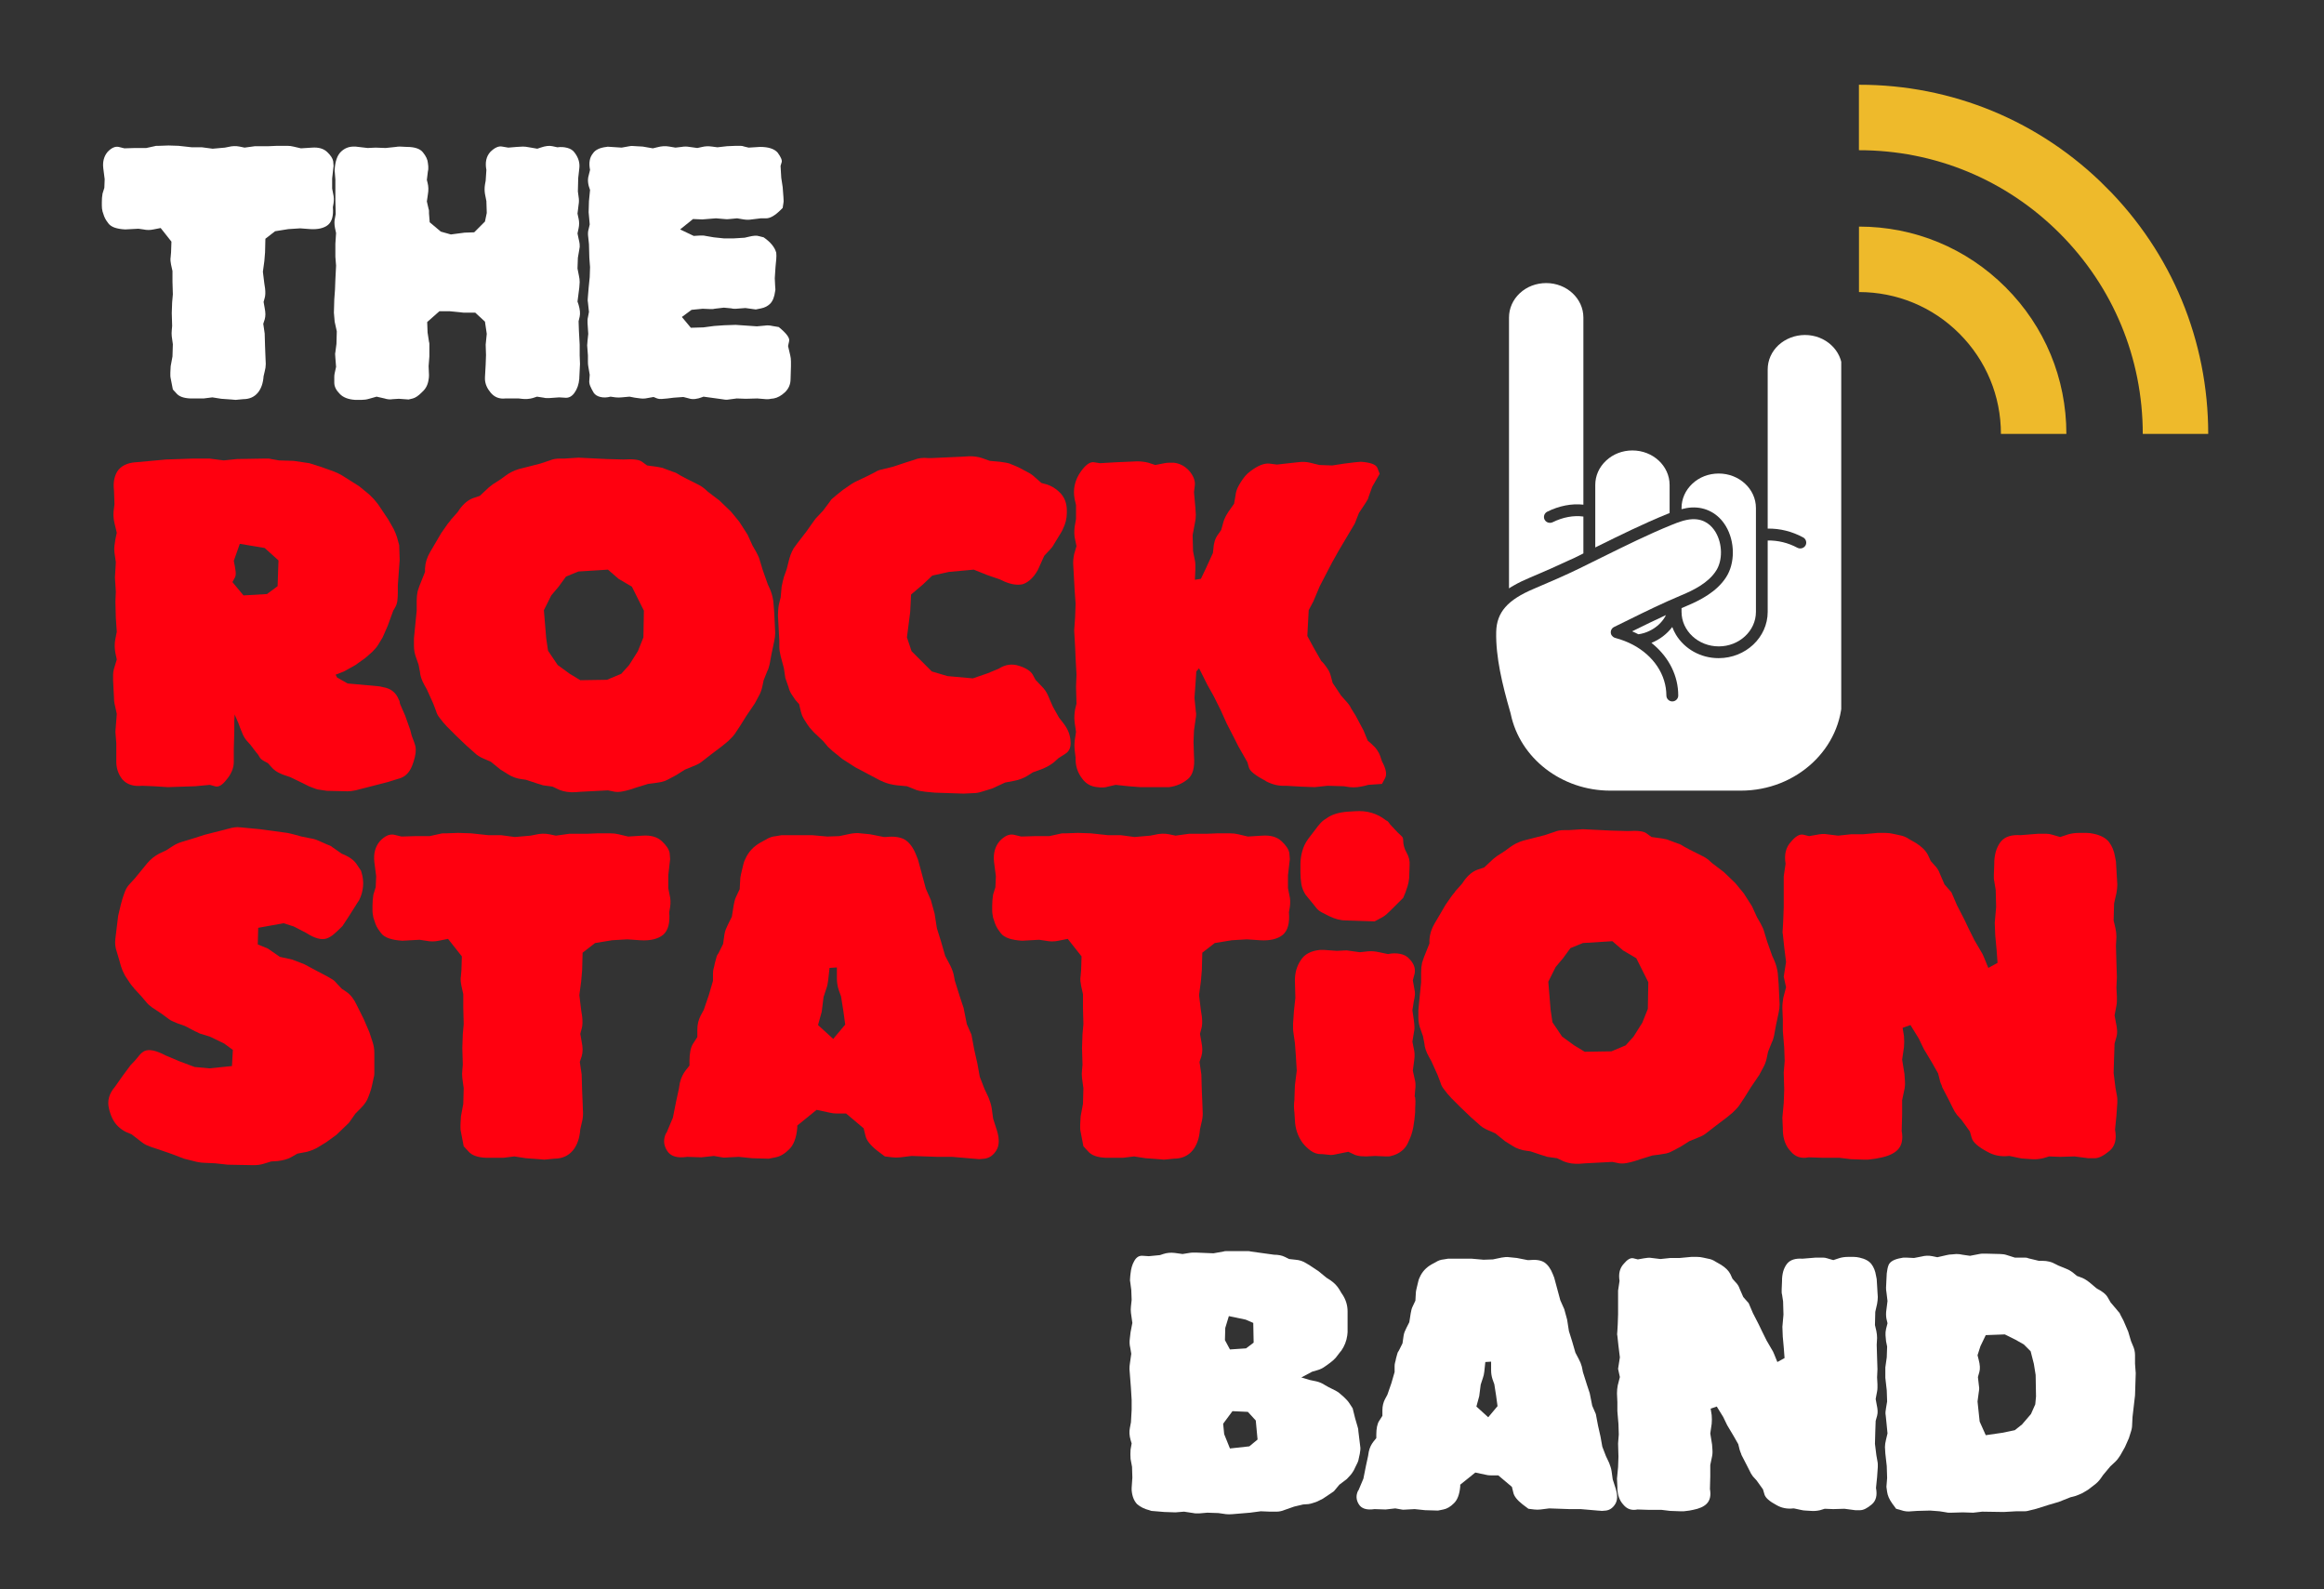 <svg xmlns="http://www.w3.org/2000/svg" xmlns:xlink="http://www.w3.org/1999/xlink" width="1024" zoomAndPan="magnify" viewBox="0 0 768 525" height="700" preserveAspectRatio="xMidYMid meet" version="1.2"><rect x="0" y="0" width="768" height="525" fill="#333333" stroke="none"/><defs><clipPath id="42558cac89"><path d="M 574 28 L 730 28 L 730 183 L 574 183 Z M 574 28 "/></clipPath><clipPath id="c8bfedfe47"><path d="M 574.676 67.605 L 638.195 4.086 L 753.586 119.48 L 690.07 183 Z M 574.676 67.605 "/></clipPath><clipPath id="f32b8d603e"><path d="M 474.938 167.344 L 638.5 3.785 L 753.891 119.176 L 590.332 282.738 Z M 474.938 167.344 "/></clipPath><clipPath id="efb78993c9"><path d="M 498 93.469 L 524 93.469 L 524 195 L 498 195 Z M 498 93.469 "/></clipPath><clipPath id="4e7f01f593"><path d="M 494.25 110 L 608.465 110 L 608.465 261.898 L 494.25 261.898 Z M 494.25 110 "/></clipPath></defs><g id="57902b4626"><g clip-rule="nonzero" clip-path="url(#42558cac89)"><g clip-rule="nonzero" clip-path="url(#c8bfedfe47)"><g clip-rule="nonzero" clip-path="url(#f32b8d603e)"><path style=" stroke:none;fill-rule:nonzero;fill:#eeba2b;fill-opacity:1;" d="M 548.062 209.645 C 565.77 227.352 589.324 237.098 614.387 237.09 L 614.387 258.719 C 583.547 258.73 554.559 246.73 532.77 224.941 C 510.977 203.148 498.969 174.172 498.988 143.359 L 520.617 143.359 C 520.598 168.395 530.359 191.938 548.062 209.645 Z M 614.309 28 L 614.309 49.629 C 639.375 49.617 662.926 59.367 680.633 77.074 C 698.34 94.781 708.098 118.324 708.109 143.367 L 729.738 143.367 C 729.73 112.547 717.719 83.566 695.93 61.777 C 674.121 39.969 645.129 27.969 614.309 28 Z M 567.465 143.359 L 545.832 143.359 C 545.852 161.664 552.984 178.871 565.91 191.797 C 578.855 204.742 596.066 211.875 614.367 211.855 L 614.367 190.223 C 601.84 190.242 590.07 185.363 581.207 176.5 C 572.363 167.656 567.484 155.887 567.465 143.359 Z M 614.328 74.863 L 614.328 96.492 C 626.867 96.504 638.648 101.375 647.492 110.215 C 656.355 119.078 661.234 130.852 661.234 143.359 L 682.863 143.359 C 682.863 125.074 675.734 107.867 662.785 94.922 C 649.84 81.973 632.652 74.863 614.328 74.863 Z M 599.051 128.062 C 590.605 136.508 590.605 150.211 599.051 158.656 C 607.516 167.121 621.199 167.102 629.645 158.656 C 638.102 150.199 638.109 136.527 629.645 128.062 C 621.199 119.617 607.508 119.609 599.051 128.062 Z M 599.051 128.062 "/></g></g></g><g style="fill:#ff000f;fill-opacity:1;"><g transform="translate(31.28, 259.616)"><path style="stroke:none" d="M 83.594 1.828 L 76.734 1.672 L 73.703 1.219 C 73.297 1.113 72.836 0.957 72.328 0.75 C 71.816 0.551 71.305 0.352 70.797 0.156 L 68.672 -0.906 L 64.562 -2.891 L 63.188 -3.344 C 62.477 -3.551 61.719 -3.859 60.906 -4.266 C 60.094 -4.672 59.383 -5.176 58.781 -5.781 L 57.25 -7.469 L 55.875 -8.219 C 55.164 -8.625 54.68 -9.082 54.422 -9.594 C 54.172 -10.102 53.844 -10.562 53.438 -10.969 L 51.469 -13.547 L 50.094 -15.078 C 49.688 -15.578 49.332 -16.156 49.031 -16.812 C 48.727 -17.477 48.422 -18.219 48.109 -19.031 L 47.5 -20.703 L 46.438 -23.141 L 46.281 -23.594 L 46.141 -21.312 L 46.141 -17.812 L 45.984 -12.328 L 45.984 -7.922 C 45.984 -6.805 45.754 -5.738 45.297 -4.719 C 44.836 -3.707 44.254 -2.797 43.547 -1.984 C 42.129 -0.148 40.859 0.562 39.734 0.156 L 38.062 -0.297 L 33.188 0.156 L 24.203 0.453 L 19.484 0.156 L 15.688 0 C 12.844 0.301 10.66 -0.406 9.141 -2.125 C 7.711 -3.957 7.051 -6.094 7.156 -8.531 L 7.156 -14.016 L 6.859 -17.812 L 7.312 -23.75 L 6.547 -27.25 C 6.441 -27.758 6.391 -28.367 6.391 -29.078 L 6.25 -31.672 L 6.094 -34.875 C 6.094 -35.477 6.094 -36.082 6.094 -36.688 C 6.094 -37.301 6.191 -37.961 6.391 -38.672 L 7.312 -41.719 L 6.859 -43.859 C 6.547 -45.473 6.547 -47.047 6.859 -48.578 L 7.312 -50.859 L 7 -55.422 L 6.859 -60.906 L 7 -64.109 L 6.703 -68.828 L 7 -73.844 L 6.547 -77.047 C 6.441 -77.859 6.441 -78.617 6.547 -79.328 C 6.648 -80.035 6.754 -80.75 6.859 -81.469 L 7.312 -83.594 L 6.547 -86.797 C 6.242 -88.109 6.145 -89.375 6.25 -90.594 L 6.547 -93.031 L 6.391 -97.609 C 6.086 -100.035 6.445 -102.113 7.469 -103.844 C 8.676 -105.664 10.703 -106.68 13.547 -106.891 L 13.703 -106.891 L 23.594 -107.797 L 32.578 -108.109 L 37.922 -108.109 L 42.641 -107.5 L 47.047 -107.953 L 56.188 -108.109 C 56.488 -108.109 56.844 -108.109 57.25 -108.109 C 57.656 -108.109 58.008 -108.055 58.312 -107.953 L 60.906 -107.5 L 65.781 -107.344 L 70.953 -106.578 L 74.766 -105.375 L 79.031 -103.844 C 79.844 -103.539 80.703 -103.133 81.609 -102.625 L 87.406 -98.969 L 90.75 -96.234 L 92.266 -94.703 L 93.641 -93.031 L 97 -88.016 L 98.828 -84.812 C 99.223 -84 99.578 -83.133 99.891 -82.219 L 100.641 -79.484 L 100.797 -74.609 L 100.188 -66.234 L 100.188 -63.797 C 100.188 -62.879 100.133 -61.988 100.031 -61.125 C 99.938 -60.27 99.633 -59.438 99.125 -58.625 L 98.672 -57.859 L 96.844 -52.844 L 95.172 -49.031 L 93.797 -46.75 C 93.492 -46.238 93.16 -45.781 92.797 -45.375 C 92.441 -44.969 92.062 -44.562 91.656 -44.156 L 89.375 -42.172 L 86.188 -39.891 L 82.375 -37.766 L 79.641 -36.703 L 80.094 -35.781 L 83.594 -33.797 L 93.641 -32.891 C 93.941 -32.891 94.5 -32.785 95.312 -32.578 C 97.852 -32.172 99.582 -30.801 100.5 -28.469 C 100.695 -28.164 100.797 -27.91 100.797 -27.703 C 100.797 -27.504 100.848 -27.254 100.953 -26.953 L 102.625 -23.141 L 104.297 -18.422 L 104.766 -16.594 L 105.672 -14.156 L 105.984 -13.094 C 106.285 -11.77 106.082 -10.047 105.375 -7.922 L 105.219 -7.469 C 104.406 -4.926 103.082 -3.301 101.25 -2.594 L 96.844 -1.219 L 86.188 1.516 C 85.676 1.617 85.219 1.695 84.812 1.75 C 84.406 1.801 84 1.828 83.594 1.828 Z M 45.531 -67.297 L 49.188 -62.891 L 56.953 -63.344 L 60.453 -65.938 L 60.75 -74.453 L 56.188 -78.562 L 47.969 -79.938 L 45.984 -74.312 C 46.285 -72.883 46.488 -71.711 46.594 -70.797 C 46.695 -69.891 46.594 -69.18 46.281 -68.672 Z M 45.531 -67.297 "/></g></g><g style="fill:#ff000f;fill-opacity:1;"><g transform="translate(133.751, 259.616)"><path style="stroke:none" d="M 56.344 2.125 C 54.406 2.227 52.676 1.977 51.156 1.375 L 48.875 0.297 L 45.672 -0.156 C 45.367 -0.25 45.066 -0.348 44.766 -0.453 C 44.461 -0.555 44.109 -0.66 43.703 -0.766 L 40.047 -1.984 L 38.984 -2.125 C 37.148 -2.332 35.523 -2.895 34.109 -3.812 L 31.672 -5.328 L 28.469 -7.922 L 26.031 -8.984 C 24.812 -9.492 23.797 -10.156 22.984 -10.969 L 20.406 -13.25 L 16.75 -16.75 L 14.016 -19.484 L 12.641 -21.016 C 12.234 -21.523 11.801 -22.082 11.344 -22.688 C 10.883 -23.289 10.555 -23.953 10.359 -24.672 L 9.438 -27.109 L 7.312 -31.828 L 6.547 -33.188 C 5.629 -34.812 5.125 -36.285 5.031 -37.609 L 4.562 -40.047 L 3.812 -42.172 C 3.301 -43.492 3.047 -44.816 3.047 -46.141 L 3.047 -48.719 L 3.953 -57.859 L 3.953 -61.062 C 3.953 -61.664 3.977 -62.223 4.031 -62.734 C 4.082 -63.242 4.16 -63.75 4.266 -64.25 L 4.875 -66.078 L 6.703 -70.656 L 6.703 -71.875 C 6.805 -73.695 7.363 -75.473 8.375 -77.203 L 9.891 -79.781 L 12.031 -83.438 L 14.156 -86.484 C 14.363 -86.785 14.566 -87.035 14.766 -87.234 C 14.973 -87.441 15.125 -87.648 15.219 -87.859 L 17.516 -90.453 L 18.125 -91.359 C 19.438 -93.18 20.906 -94.398 22.531 -95.016 L 24.812 -95.781 L 27.719 -98.516 L 29.078 -99.578 L 31.672 -101.25 L 33.344 -102.469 C 34.562 -103.383 35.984 -104.098 37.609 -104.609 L 44.766 -106.438 L 47.969 -107.5 C 48.875 -107.906 49.988 -108.109 51.312 -108.109 L 52.844 -108.109 L 57.406 -108.406 L 66.688 -107.953 L 72.328 -107.797 C 75.473 -108.004 77.504 -107.754 78.422 -107.047 L 80.094 -105.828 L 83.438 -105.375 C 83.844 -105.27 84.25 -105.191 84.656 -105.141 C 85.062 -105.086 85.469 -104.961 85.875 -104.766 L 88.766 -103.688 C 89.172 -103.594 89.551 -103.441 89.906 -103.234 C 90.27 -103.035 90.602 -102.832 90.906 -102.625 L 92.578 -101.719 L 96.844 -99.578 C 97.25 -99.379 97.578 -99.203 97.828 -99.047 C 98.086 -98.898 98.422 -98.672 98.828 -98.359 L 100.188 -97.141 L 104 -94.25 L 107.797 -90.594 L 110.547 -87.25 L 113.281 -82.984 L 114.953 -79.328 L 116.172 -77.203 C 116.379 -76.797 116.582 -76.391 116.781 -75.984 C 116.988 -75.578 117.145 -75.172 117.25 -74.766 L 118.312 -71.266 L 119.984 -66.547 L 120.75 -64.859 C 121.258 -63.641 121.613 -62.32 121.812 -60.906 L 122.109 -57.25 L 122.422 -50.547 C 122.422 -50.047 122.395 -49.594 122.344 -49.188 C 122.289 -48.781 122.211 -48.32 122.109 -47.812 L 121.203 -43.547 L 120.594 -40.203 C 120.488 -39.797 120.383 -39.41 120.281 -39.047 C 120.188 -38.691 120.035 -38.316 119.828 -37.922 L 118.609 -34.875 L 118.156 -32.734 C 118.051 -32.223 117.895 -31.688 117.688 -31.125 C 117.488 -30.57 117.238 -30.047 116.938 -29.547 L 115.719 -27.25 L 112.828 -22.984 L 110.844 -19.797 L 109.016 -17.047 C 108.711 -16.641 108.383 -16.258 108.031 -15.906 C 107.676 -15.551 107.297 -15.172 106.891 -14.766 L 105.062 -13.25 L 101.25 -10.359 L 97.906 -7.766 C 97.5 -7.461 97.066 -7.207 96.609 -7 C 96.148 -6.801 95.672 -6.598 95.172 -6.391 L 92.578 -5.328 L 89.688 -3.5 L 87.094 -2.125 C 86.383 -1.719 85.672 -1.438 84.953 -1.281 C 84.242 -1.133 83.488 -1.008 82.688 -0.906 L 80.391 -0.609 L 76.438 0.609 L 74.609 1.219 C 73.598 1.52 72.688 1.742 71.875 1.891 C 71.062 2.047 70.25 2.078 69.438 1.984 L 67.156 1.516 L 58.172 1.984 Z M 45.984 -58.016 L 46.75 -48.719 L 47.359 -44.609 L 50.547 -39.891 L 54.516 -37 L 58.016 -34.875 L 66.844 -35.016 L 71.562 -37 L 74.156 -39.891 L 77.047 -44.469 L 78.875 -49.031 L 79.031 -57.859 L 75.062 -65.781 L 70.656 -68.375 L 67.156 -71.406 L 57.406 -70.797 L 53.297 -69.125 L 50.859 -65.781 L 48.422 -62.891 Z M 45.984 -58.016 "/></g></g><g style="fill:#ff000f;fill-opacity:1;"><g transform="translate(250.99, 259.616)"><path style="stroke:none" d="M 67.453 2.594 L 58.016 2.281 L 54.812 1.984 C 54.102 1.879 53.441 1.773 52.828 1.672 C 52.223 1.566 51.617 1.363 51.016 1.062 L 48.719 0.156 L 45.375 -0.156 C 43.75 -0.352 42.328 -0.707 41.109 -1.219 L 39.734 -1.828 L 31.672 -6.094 L 27.406 -8.828 L 24.203 -11.422 L 22.688 -12.797 L 21.016 -14.766 L 17.969 -17.656 C 17.758 -17.863 17.531 -18.117 17.281 -18.422 C 17.031 -18.723 16.801 -18.977 16.594 -19.188 L 15.828 -20.25 C 15.422 -20.863 15.016 -21.5 14.609 -22.156 C 14.211 -22.812 13.91 -23.547 13.703 -24.359 L 13.094 -26.953 L 11.875 -28.328 C 11.363 -29.035 10.906 -29.719 10.5 -30.375 C 10.094 -31.031 9.789 -31.766 9.594 -32.578 L 8.531 -35.625 L 8.062 -38.828 L 7 -42.781 C 6.695 -44 6.547 -45.066 6.547 -45.984 L 6.547 -47.969 L 6.094 -56.344 C 6.094 -56.844 6.117 -57.422 6.172 -58.078 C 6.223 -58.742 6.297 -59.332 6.391 -59.844 L 7 -62.281 L 7.312 -65.781 C 7.414 -66.383 7.539 -66.969 7.688 -67.531 C 7.844 -68.094 7.969 -68.57 8.062 -68.969 L 8.984 -71.562 L 9.594 -74 C 9.789 -74.812 10.016 -75.57 10.266 -76.281 C 10.523 -76.988 10.859 -77.703 11.266 -78.422 L 12.484 -80.094 L 15.531 -84.047 L 17.359 -86.641 C 17.555 -86.941 17.754 -87.219 17.953 -87.469 C 18.16 -87.727 18.367 -88.008 18.578 -88.312 L 21.016 -90.906 L 23.297 -93.953 C 23.492 -94.359 23.797 -94.711 24.203 -95.016 C 24.609 -95.316 24.969 -95.617 25.281 -95.922 L 27.562 -97.75 L 30.453 -99.734 C 30.754 -99.93 31.055 -100.109 31.359 -100.266 C 31.672 -100.422 31.926 -100.547 32.125 -100.641 L 35.938 -102.469 L 38.062 -103.547 C 38.875 -104.047 39.586 -104.348 40.203 -104.453 L 44 -105.375 L 48.578 -106.891 L 51.016 -107.656 C 52.43 -108.258 54.004 -108.461 55.734 -108.266 L 56.797 -108.266 L 66.844 -108.719 L 69.438 -108.875 C 70.957 -108.875 72.328 -108.672 73.547 -108.266 L 76.125 -107.344 L 79.484 -107.047 C 80.191 -106.941 80.875 -106.836 81.531 -106.734 C 82.195 -106.629 82.832 -106.426 83.438 -106.125 L 85.578 -105.219 L 88.469 -103.688 C 89.477 -103.188 90.289 -102.629 90.906 -102.016 L 93.188 -100.031 L 94.859 -99.578 C 96.484 -99.078 97.906 -98.219 99.125 -97 C 100.75 -95.469 101.562 -93.438 101.562 -90.906 L 101.562 -90.141 C 101.562 -88.316 101.102 -86.488 100.188 -84.656 L 99.891 -84.047 L 97.297 -79.781 C 96.992 -79.176 96.586 -78.617 96.078 -78.109 L 94.094 -75.984 L 91.969 -71.266 C 91.156 -69.836 90.289 -68.742 89.375 -67.984 C 88.469 -67.223 87.609 -66.742 86.797 -66.547 C 85.066 -66.234 83.133 -66.535 81 -67.453 L 79.328 -68.219 L 75.375 -69.578 L 70.797 -71.406 L 62.578 -70.656 L 57.094 -69.438 L 54.047 -66.547 L 50.094 -63.188 L 49.797 -57.406 L 48.719 -49.031 L 50.25 -44.469 L 56.953 -37.766 L 62.125 -36.234 L 70.5 -35.484 L 75.375 -37.156 L 79.031 -38.672 C 81.258 -40.098 83.539 -40.406 85.875 -39.594 C 88.113 -38.875 89.586 -37.91 90.297 -36.703 L 91.203 -35.016 L 93.797 -32.281 C 94.609 -31.363 95.27 -30.195 95.781 -28.781 L 97 -26.031 L 98.969 -22.531 L 100.5 -20.562 C 101.914 -18.727 102.676 -16.797 102.781 -14.766 C 102.977 -12.734 102.367 -11.312 100.953 -10.5 L 98.828 -9.141 L 97.297 -7.766 C 96.285 -6.953 95.066 -6.242 93.641 -5.641 L 90.297 -4.422 L 88.625 -3.344 C 87.301 -2.531 85.879 -1.973 84.359 -1.672 L 81.156 -1.062 L 76.891 0.906 L 73.391 1.984 C 72.473 2.285 71.562 2.438 70.656 2.438 Z M 67.453 2.594 "/></g></g><g style="fill:#ff000f;fill-opacity:1;"><g transform="translate(348.588, 259.616)"><path style="stroke:none" d="M 14.016 0.453 C 11.879 0.254 10.203 -0.707 8.984 -2.438 C 7.66 -4.164 6.953 -6.145 6.859 -8.375 L 6.859 -9.281 L 6.547 -11.875 C 6.441 -12.895 6.441 -13.859 6.547 -14.766 L 7 -17.812 L 6.547 -20.859 C 6.441 -21.773 6.414 -22.586 6.469 -23.297 C 6.52 -24.004 6.598 -24.664 6.703 -25.281 L 7.156 -27.109 L 7 -32.734 L 7.156 -36.703 L 6.859 -42.172 L 6.703 -45.828 L 6.391 -51.312 L 6.703 -55.734 L 6.859 -60.141 L 6.547 -64.562 L 6.094 -72.781 C 5.988 -73.801 6.086 -75.07 6.391 -76.594 L 7.156 -79.172 L 6.703 -81.312 C 6.398 -82.531 6.348 -83.953 6.547 -85.578 L 7 -88.156 L 7 -92.734 L 6.547 -94.703 C 6.242 -96.234 6.242 -97.758 6.547 -99.281 C 6.754 -100.188 7.035 -101.02 7.391 -101.781 C 7.742 -102.551 8.223 -103.344 8.828 -104.156 C 10.348 -106.176 11.719 -107.086 12.938 -106.891 L 14.922 -106.578 L 20.25 -106.891 L 27.25 -107.188 C 28.469 -107.188 29.688 -107.035 30.906 -106.734 L 33.188 -105.984 L 36.234 -106.578 C 36.742 -106.68 37.25 -106.734 37.75 -106.734 C 38.258 -106.734 38.77 -106.734 39.281 -106.734 C 41.207 -106.535 42.883 -105.676 44.312 -104.156 C 45.727 -102.531 46.383 -100.953 46.281 -99.422 L 45.984 -97 L 46.438 -91.969 L 46.594 -89.531 C 46.594 -89.02 46.566 -88.562 46.516 -88.156 C 46.461 -87.75 46.383 -87.297 46.281 -86.797 L 45.531 -82.828 L 45.672 -77.5 L 46.281 -74.453 C 46.383 -74.047 46.438 -73.562 46.438 -73 C 46.438 -72.445 46.438 -71.914 46.438 -71.406 L 46.281 -68.062 L 48.266 -68.375 L 49.938 -71.875 L 52.234 -76.891 L 52.375 -78.109 C 52.477 -80.141 52.988 -81.766 53.906 -82.984 L 54.969 -84.5 L 55.734 -87.25 C 56.035 -88.258 56.594 -89.375 57.406 -90.594 L 59.234 -93.188 L 59.688 -95.781 C 59.789 -97 60.195 -98.211 60.906 -99.422 L 61.359 -100.188 C 61.867 -101 62.375 -101.707 62.875 -102.312 C 63.383 -102.926 64 -103.488 64.719 -104 C 67.156 -105.82 69.234 -106.633 70.953 -106.438 L 73.391 -106.125 L 80.25 -106.891 C 81.77 -107.086 83.141 -107.035 84.359 -106.734 L 87.406 -105.984 L 91.656 -105.828 L 95.625 -106.438 L 99.281 -106.891 C 99.582 -106.891 99.883 -106.914 100.188 -106.969 C 100.488 -107.02 100.797 -107.047 101.109 -107.047 C 104.254 -106.836 106.078 -106.176 106.578 -105.062 L 107.344 -103.078 L 104.906 -98.828 L 103.688 -95.469 C 103.594 -94.957 103.363 -94.445 103 -93.938 C 102.645 -93.438 102.316 -92.93 102.016 -92.422 L 100.5 -90.141 L 99.125 -86.641 L 93.797 -77.656 L 91.656 -73.844 L 87.547 -65.938 L 85.422 -60.906 L 83.891 -58.016 L 83.438 -49.484 L 85.422 -45.828 L 88.016 -41.266 L 88.766 -40.5 C 89.273 -39.895 89.758 -39.234 90.219 -38.516 C 90.676 -37.805 91.004 -37.047 91.203 -36.234 L 91.812 -33.953 L 94.562 -29.844 L 96.844 -27.25 C 97.352 -26.645 97.707 -26.086 97.906 -25.578 L 99.422 -23.141 L 102.016 -18.266 L 103.391 -14.922 L 104.609 -13.859 C 105.422 -13.148 106.051 -12.461 106.5 -11.797 C 106.957 -11.141 107.289 -10.504 107.5 -9.891 L 108.109 -8.062 C 109.43 -5.633 109.785 -3.812 109.172 -2.594 L 108.109 -0.609 L 103.547 -0.297 L 102.469 0 C 101.656 0.195 100.816 0.348 99.953 0.453 C 99.098 0.555 98.266 0.555 97.453 0.453 L 95.469 0.156 L 90.141 0 L 85.875 0.453 L 81.469 0.297 L 76.438 0 L 75.984 0 C 73.953 0.102 71.867 -0.398 69.734 -1.516 L 69.578 -1.672 C 66.234 -3.398 64.41 -4.875 64.109 -6.094 L 63.641 -7.766 L 60.609 -13.094 L 58.922 -16.438 L 56.797 -20.562 L 54.812 -24.969 L 52.531 -29.547 L 50.406 -33.344 L 47.656 -38.828 L 46.75 -37.766 L 46.438 -33.047 L 46.141 -29.078 L 46.594 -24.516 C 46.695 -24.109 46.723 -23.625 46.672 -23.062 C 46.617 -22.508 46.539 -21.977 46.438 -21.469 L 45.984 -18.266 L 45.828 -14.469 L 45.984 -9.75 C 46.285 -5.988 45.578 -3.445 43.859 -2.125 C 42.129 -0.707 40.098 0.148 37.766 0.453 L 28.172 0.453 L 24.359 0.156 L 20.094 -0.297 L 17.516 0.297 C 16.598 0.609 15.43 0.66 14.016 0.453 Z M 14.016 0.453 "/></g></g><g style="fill:#ff000f;fill-opacity:1;"><g transform="translate(31.28, 382.378)"><path style="stroke:none" d="M 52.531 2.594 L 44 2.438 L 39.891 1.984 L 36.547 1.828 C 36.141 1.828 35.707 1.801 35.25 1.75 C 34.789 1.695 34.305 1.617 33.797 1.516 L 29.547 0.453 L 25.578 -1.062 L 21.172 -2.594 L 18.875 -3.344 C 18.27 -3.551 17.688 -3.781 17.125 -4.031 C 16.57 -4.289 16.039 -4.625 15.531 -5.031 L 12.188 -7.609 L 10.359 -8.375 C 9.336 -8.883 8.473 -9.492 7.766 -10.203 C 6.348 -11.523 5.332 -13.504 4.719 -16.141 C 4.113 -18.68 4.773 -21.066 6.703 -23.297 L 9.281 -26.953 L 11.875 -30.453 L 12.031 -30.609 C 13.039 -31.617 13.875 -32.555 14.531 -33.422 C 15.195 -34.285 15.883 -34.867 16.594 -35.172 C 18.113 -35.785 20.398 -35.281 23.453 -33.656 L 28.172 -31.672 L 33.047 -29.844 L 37.922 -29.391 L 45.375 -30.156 L 45.672 -35.484 L 42.781 -37.609 L 38.062 -39.891 L 35.016 -40.812 C 34.711 -40.906 34.43 -41.031 34.172 -41.188 C 33.922 -41.344 33.645 -41.469 33.344 -41.562 L 29.844 -43.391 L 27.25 -44.312 C 26.844 -44.508 26.383 -44.707 25.875 -44.906 C 25.375 -45.113 24.922 -45.367 24.516 -45.672 L 22.234 -47.359 L 19.031 -49.484 C 18.625 -49.785 18.242 -50.086 17.891 -50.391 C 17.535 -50.703 17.207 -51.062 16.906 -51.469 L 15.219 -53.438 L 13.094 -55.734 C 12.895 -56.035 12.691 -56.285 12.484 -56.484 C 12.285 -56.691 12.082 -56.945 11.875 -57.25 L 10.047 -60 C 9.441 -61.113 8.984 -62.176 8.672 -63.188 L 8.219 -64.859 L 7.312 -67.906 C 6.801 -69.332 6.648 -70.805 6.859 -72.328 L 7.766 -79.781 L 8.672 -83.594 L 9.141 -85.266 C 9.441 -86.285 9.77 -87.223 10.125 -88.078 C 10.477 -88.941 11.008 -89.734 11.719 -90.453 L 13.25 -92.125 L 17.359 -97.141 C 18.473 -98.461 19.789 -99.531 21.312 -100.344 L 23.594 -101.406 L 25.734 -102.781 C 26.648 -103.383 27.613 -103.844 28.625 -104.156 L 32.125 -105.219 L 36.391 -106.578 L 44.156 -108.562 C 44.863 -108.77 45.547 -108.922 46.203 -109.016 C 46.867 -109.117 47.555 -109.117 48.266 -109.016 L 54.656 -108.406 L 63.641 -107.188 L 65.625 -106.734 L 68.375 -105.984 L 71.406 -105.375 C 72.219 -105.27 73.082 -105.016 74 -104.609 L 76.734 -103.391 C 77.047 -103.285 77.379 -103.156 77.734 -103 C 78.086 -102.852 78.363 -102.676 78.562 -102.469 L 81.609 -100.344 L 82.984 -99.734 C 84.711 -98.922 85.984 -97.852 86.797 -96.531 L 88.016 -94.703 L 88.156 -94.25 C 88.664 -92.625 88.844 -91.023 88.688 -89.453 C 88.539 -87.879 88.113 -86.383 87.406 -84.969 L 86.797 -84.047 L 84.203 -79.938 L 81.922 -76.438 L 81.469 -75.984 C 80.656 -75.172 79.863 -74.43 79.094 -73.766 C 78.332 -73.109 77.547 -72.629 76.734 -72.328 C 75.016 -71.711 72.734 -72.32 69.891 -74.156 L 65.781 -76.281 L 62.422 -77.344 L 54.047 -75.828 L 53.906 -70.344 L 57.25 -68.969 L 61.203 -66.234 L 65.328 -65.328 L 69.281 -63.797 L 73.547 -61.516 L 76.734 -59.844 C 77.242 -59.539 77.773 -59.234 78.328 -58.922 C 78.891 -58.617 79.375 -58.211 79.781 -57.703 L 81.609 -55.734 L 82.984 -54.812 C 83.797 -54.301 84.504 -53.641 85.109 -52.828 C 85.723 -52.023 86.234 -51.164 86.641 -50.25 L 88.922 -45.672 L 90.75 -41.422 L 91.812 -38.219 C 92.219 -37 92.422 -35.781 92.422 -34.562 L 92.422 -27.859 C 92.422 -27.453 92.395 -27.125 92.344 -26.875 C 92.289 -26.625 92.219 -26.297 92.125 -25.891 L 91.656 -23.75 C 91.562 -23.344 91.461 -22.938 91.359 -22.531 C 91.254 -22.125 91.102 -21.672 90.906 -21.172 L 90.453 -19.953 C 90.047 -18.734 89.18 -17.461 87.859 -16.141 L 86.188 -14.469 L 84.047 -11.422 L 79.938 -7.469 L 76.594 -5.031 L 73.844 -3.344 C 73.344 -3.039 72.785 -2.758 72.172 -2.5 C 71.566 -2.25 70.906 -2.023 70.188 -1.828 L 67 -1.219 L 64.859 0 C 63.742 0.602 62.328 1.008 60.609 1.219 L 58.312 1.375 L 55.875 2.125 C 54.863 2.438 53.75 2.594 52.531 2.594 Z M 52.531 2.594 "/></g></g><g style="fill:#ff000f;fill-opacity:1;"><g transform="translate(120.047, 382.378)"><path style="stroke:none" d="M 59.844 0.766 C 59.539 0.766 59.234 0.738 58.922 0.688 C 58.617 0.633 58.316 0.609 58.016 0.609 L 53.75 0.297 L 49.938 -0.297 L 46.281 0.156 L 40.656 0.156 C 37.812 0.051 35.832 -0.66 34.719 -1.984 L 33.188 -3.656 L 32.281 -8.375 C 32.176 -8.781 32.125 -9.188 32.125 -9.594 C 32.125 -10 32.125 -10.406 32.125 -10.812 L 32.281 -13.547 L 33.047 -17.656 L 33.188 -22.844 L 32.734 -26.188 C 32.629 -27.102 32.629 -27.969 32.734 -28.781 L 32.891 -30.609 L 32.734 -36.094 L 32.891 -40.656 L 33.188 -44 L 33.047 -49.328 L 33.047 -53.906 L 32.438 -56.641 C 32.332 -57.148 32.254 -57.68 32.203 -58.234 C 32.148 -58.797 32.176 -59.383 32.281 -60 L 32.438 -61.812 L 32.578 -66.391 L 28.016 -72.172 L 24.969 -71.562 C 23.551 -71.258 22.129 -71.258 20.703 -71.562 L 18.578 -71.875 L 12.938 -71.562 C 9.383 -71.77 7.051 -72.582 5.938 -74 L 5.484 -74.609 C 5.078 -75.117 4.719 -75.676 4.406 -76.281 C 4.102 -76.895 3.852 -77.555 3.656 -78.266 L 3.344 -79.172 C 3.25 -79.68 3.176 -80.113 3.125 -80.469 C 3.07 -80.82 3.047 -81.254 3.047 -81.766 L 3.047 -83.141 C 3.047 -83.742 3.07 -84.348 3.125 -84.953 C 3.176 -85.566 3.25 -86.18 3.344 -86.797 L 4.109 -89.234 L 4.266 -92.875 L 3.656 -97.609 C 3.352 -100.348 3.961 -102.629 5.484 -104.453 C 7.109 -106.18 8.68 -106.891 10.203 -106.578 L 12.641 -105.984 L 17.203 -106.125 L 21.922 -106.125 L 25.422 -106.891 C 25.734 -106.992 26.066 -107.047 26.422 -107.047 C 26.773 -107.047 27.102 -107.047 27.406 -107.047 L 31.359 -107.188 L 35.625 -107.047 L 41.266 -106.438 L 45.531 -106.438 L 50.094 -105.828 L 55.266 -106.281 L 56.797 -106.578 C 58.422 -106.984 59.992 -107.035 61.516 -106.734 L 63.641 -106.281 L 68.062 -106.891 L 73.844 -106.891 L 77.5 -107.047 L 81.609 -107.047 C 82.117 -107.047 82.602 -107.02 83.062 -106.969 C 83.52 -106.914 83.953 -106.836 84.359 -106.734 L 87.547 -105.984 L 92.266 -106.281 C 95.016 -106.477 97.148 -105.867 98.672 -104.453 C 100.191 -103.035 101.051 -101.719 101.25 -100.5 L 101.406 -98.516 L 100.797 -93.188 L 100.797 -88.922 L 101.25 -86.641 C 101.562 -85.422 101.613 -84.102 101.406 -82.688 L 101.109 -81 C 101.41 -77.445 100.75 -74.961 99.125 -73.547 C 97.395 -72.117 94.859 -71.508 91.516 -71.719 L 87.25 -72.016 L 82.219 -71.719 L 76.594 -70.797 L 72.484 -67.609 L 72.328 -61.812 L 72.016 -58.172 L 71.406 -53.594 L 72.016 -48.578 L 72.328 -46.594 C 72.523 -44.863 72.473 -43.492 72.172 -42.484 L 71.719 -40.812 L 72.172 -38.219 C 72.379 -37.207 72.484 -36.316 72.484 -35.547 C 72.484 -34.785 72.379 -34.051 72.172 -33.344 L 71.562 -31.516 L 72.172 -27.406 L 72.328 -21.922 L 72.484 -18.266 L 72.625 -14.469 C 72.625 -13.445 72.473 -12.379 72.172 -11.266 L 71.719 -9.281 C 71.508 -6.344 70.695 -4.008 69.281 -2.281 C 67.758 -0.457 65.676 0.453 63.031 0.453 Z M 59.844 0.766 "/></g></g><g style="fill:#ff000f;fill-opacity:1;"><g transform="translate(216.427, 382.378)"><path style="stroke:none" d="M 107.188 0.609 C 106.883 0.609 106.582 0.582 106.281 0.531 C 105.977 0.477 105.676 0.453 105.375 0.453 L 98.219 -0.156 L 93.344 -0.156 L 84.812 -0.453 L 81.156 0 C 80.238 0.102 79.328 0.102 78.422 0 L 75.984 -0.297 L 73.547 -2.125 C 71.211 -3.957 69.891 -5.633 69.578 -7.156 L 68.969 -9.594 L 63.188 -14.469 L 60.141 -14.469 C 59.734 -14.469 59.328 -14.492 58.922 -14.547 C 58.516 -14.598 58.109 -14.672 57.703 -14.766 L 53.438 -15.688 L 47.047 -10.5 L 47.047 -9.75 C 46.742 -6.395 45.832 -4.008 44.312 -2.594 C 42.883 -1.164 41.41 -0.301 39.891 0 L 37.609 0.453 L 32.125 0.297 L 27.719 -0.156 L 24.672 0 C 24.266 0 23.832 0.023 23.375 0.078 C 22.914 0.129 22.484 0.102 22.078 0 L 19.484 -0.453 L 15.375 0 L 10.656 -0.156 C 7.312 0.352 5.078 -0.352 3.953 -2.281 C 2.836 -4.113 2.738 -5.992 3.656 -7.922 C 3.852 -8.117 3.953 -8.27 3.953 -8.375 L 5.938 -13.094 L 7 -18.422 L 7.922 -22.688 L 8.219 -24.516 C 8.426 -25.43 8.707 -26.242 9.062 -26.953 C 9.414 -27.66 9.797 -28.27 10.203 -28.781 L 11.422 -30.297 L 11.422 -31.828 C 11.422 -33.047 11.52 -34.16 11.719 -35.172 C 11.926 -36.191 12.234 -37.004 12.641 -37.609 L 14.016 -39.734 L 14.016 -42.031 C 14.016 -43.039 14.113 -43.926 14.312 -44.688 C 14.52 -45.445 14.773 -46.133 15.078 -46.75 L 16.141 -48.719 L 17.812 -53.594 L 19.188 -58.312 L 19.188 -60.75 C 19.188 -61.363 19.258 -61.922 19.406 -62.422 C 19.562 -62.93 19.691 -63.492 19.797 -64.109 L 20.25 -65.781 C 20.352 -66.383 20.609 -66.941 21.016 -67.453 L 22.531 -70.5 L 22.984 -73.703 C 23.086 -74.305 23.238 -74.859 23.438 -75.359 C 23.645 -75.867 23.898 -76.43 24.203 -77.047 L 25.422 -79.484 L 26.031 -83.297 C 26.133 -83.797 26.238 -84.273 26.344 -84.734 C 26.445 -85.191 26.598 -85.625 26.797 -86.031 L 28.016 -88.625 L 28.172 -91.516 C 28.172 -92.117 28.27 -92.828 28.469 -93.641 L 29.234 -96.844 C 29.336 -97.352 29.539 -97.91 29.844 -98.516 C 30.852 -100.848 32.531 -102.676 34.875 -104 L 36.547 -104.906 C 37.66 -105.625 38.828 -106.031 40.047 -106.125 L 41.875 -106.438 L 51.922 -106.438 L 56.953 -105.984 L 60.906 -106.125 L 64.562 -106.891 C 65.07 -106.992 65.629 -107.066 66.234 -107.109 C 66.848 -107.16 67.406 -107.141 67.906 -107.047 L 71.109 -106.734 L 75.672 -105.828 L 76.281 -105.828 C 79.02 -106.129 81.156 -105.82 82.688 -104.906 C 84.207 -103.895 85.422 -102.223 86.328 -99.891 L 86.938 -98.359 L 88.016 -94.406 L 89.531 -88.766 L 91.203 -84.969 L 92.422 -80.547 L 93.188 -75.672 L 94.562 -71.266 L 95.922 -66.547 L 97.297 -63.953 C 97.91 -62.836 98.367 -61.723 98.672 -60.609 L 99.125 -58.312 L 100.797 -52.984 L 102.016 -49.328 L 103.078 -44 L 104.609 -40.5 L 105.516 -35.625 L 106.578 -30.906 L 107.344 -26.641 L 108.875 -22.688 L 110.234 -19.797 C 110.441 -19.285 110.645 -18.723 110.844 -18.109 C 111.051 -17.504 111.207 -16.848 111.312 -16.141 L 111.766 -12.797 L 112.984 -8.984 C 113.891 -6.141 113.836 -3.906 112.828 -2.281 C 111.816 -0.656 110.5 0.254 108.875 0.453 Z M 53.906 -43.703 L 58.922 -39.125 L 62.891 -43.859 L 62.281 -48.266 L 61.516 -53.141 L 60.75 -55.266 C 60.344 -56.484 60.141 -57.754 60.141 -59.078 L 60.141 -62.734 L 57.703 -62.578 L 57.25 -58.469 C 57.145 -57.457 56.941 -56.547 56.641 -55.734 L 55.734 -52.984 L 55.125 -48.109 Z M 53.906 -43.703 "/></g></g><g style="fill:#ff000f;fill-opacity:1;"><g transform="translate(324.836, 382.378)"><path style="stroke:none" d="M 59.844 0.766 C 59.539 0.766 59.234 0.738 58.922 0.688 C 58.617 0.633 58.316 0.609 58.016 0.609 L 53.75 0.297 L 49.938 -0.297 L 46.281 0.156 L 40.656 0.156 C 37.812 0.051 35.832 -0.66 34.719 -1.984 L 33.188 -3.656 L 32.281 -8.375 C 32.176 -8.781 32.125 -9.188 32.125 -9.594 C 32.125 -10 32.125 -10.406 32.125 -10.812 L 32.281 -13.547 L 33.047 -17.656 L 33.188 -22.844 L 32.734 -26.188 C 32.629 -27.102 32.629 -27.969 32.734 -28.781 L 32.891 -30.609 L 32.734 -36.094 L 32.891 -40.656 L 33.188 -44 L 33.047 -49.328 L 33.047 -53.906 L 32.438 -56.641 C 32.332 -57.148 32.254 -57.68 32.203 -58.234 C 32.148 -58.797 32.176 -59.383 32.281 -60 L 32.438 -61.812 L 32.578 -66.391 L 28.016 -72.172 L 24.969 -71.562 C 23.551 -71.258 22.129 -71.258 20.703 -71.562 L 18.578 -71.875 L 12.938 -71.562 C 9.383 -71.77 7.051 -72.582 5.938 -74 L 5.484 -74.609 C 5.078 -75.117 4.719 -75.676 4.406 -76.281 C 4.102 -76.895 3.852 -77.555 3.656 -78.266 L 3.344 -79.172 C 3.25 -79.68 3.176 -80.113 3.125 -80.469 C 3.07 -80.82 3.047 -81.254 3.047 -81.766 L 3.047 -83.141 C 3.047 -83.742 3.07 -84.348 3.125 -84.953 C 3.176 -85.566 3.25 -86.18 3.344 -86.797 L 4.109 -89.234 L 4.266 -92.875 L 3.656 -97.609 C 3.352 -100.348 3.961 -102.629 5.484 -104.453 C 7.109 -106.18 8.68 -106.891 10.203 -106.578 L 12.641 -105.984 L 17.203 -106.125 L 21.922 -106.125 L 25.422 -106.891 C 25.734 -106.992 26.066 -107.047 26.422 -107.047 C 26.773 -107.047 27.102 -107.047 27.406 -107.047 L 31.359 -107.188 L 35.625 -107.047 L 41.266 -106.438 L 45.531 -106.438 L 50.094 -105.828 L 55.266 -106.281 L 56.797 -106.578 C 58.422 -106.984 59.992 -107.035 61.516 -106.734 L 63.641 -106.281 L 68.062 -106.891 L 73.844 -106.891 L 77.5 -107.047 L 81.609 -107.047 C 82.117 -107.047 82.602 -107.02 83.062 -106.969 C 83.52 -106.914 83.953 -106.836 84.359 -106.734 L 87.547 -105.984 L 92.266 -106.281 C 95.016 -106.477 97.148 -105.867 98.672 -104.453 C 100.191 -103.035 101.051 -101.719 101.25 -100.5 L 101.406 -98.516 L 100.797 -93.188 L 100.797 -88.922 L 101.25 -86.641 C 101.562 -85.422 101.613 -84.102 101.406 -82.688 L 101.109 -81 C 101.41 -77.445 100.75 -74.961 99.125 -73.547 C 97.395 -72.117 94.859 -71.508 91.516 -71.719 L 87.25 -72.016 L 82.219 -71.719 L 76.594 -70.797 L 72.484 -67.609 L 72.328 -61.812 L 72.016 -58.172 L 71.406 -53.594 L 72.016 -48.578 L 72.328 -46.594 C 72.523 -44.863 72.473 -43.492 72.172 -42.484 L 71.719 -40.812 L 72.172 -38.219 C 72.379 -37.207 72.484 -36.316 72.484 -35.547 C 72.484 -34.785 72.379 -34.051 72.172 -33.344 L 71.562 -31.516 L 72.172 -27.406 L 72.328 -21.922 L 72.484 -18.266 L 72.625 -14.469 C 72.625 -13.445 72.473 -12.379 72.172 -11.266 L 71.719 -9.281 C 71.508 -6.344 70.695 -4.008 69.281 -2.281 C 67.758 -0.457 65.676 0.453 63.031 0.453 Z M 59.844 0.766 "/></g></g><g style="fill:#ff000f;fill-opacity:1;"><g transform="translate(421.216, 382.378)"><path style="stroke:none" d="M 30.297 -0.297 C 29.691 -0.297 29.082 -0.32 28.469 -0.375 C 27.863 -0.426 27.254 -0.555 26.641 -0.766 L 24.359 -1.828 L 20.562 -1.062 C 19.75 -0.863 19.086 -0.766 18.578 -0.766 L 15.688 -1.062 L 15.219 -1.062 C 14.102 -1.062 13.035 -1.414 12.016 -2.125 C 11.004 -2.844 10.094 -3.707 9.281 -4.719 C 7.664 -6.945 6.805 -9.484 6.703 -12.328 L 6.547 -14.766 C 6.348 -16.191 6.348 -17.613 6.547 -19.031 L 6.547 -19.484 L 6.703 -23.75 L 7.312 -28.625 L 7 -33.797 L 6.703 -37.766 L 6.25 -40.953 C 6.145 -41.566 6.094 -42.125 6.094 -42.625 C 6.094 -43.133 6.094 -43.645 6.094 -44.156 L 6.391 -48.422 L 6.859 -52.688 L 6.703 -58.469 C 6.703 -61.008 7.359 -63.242 8.672 -65.172 C 9.891 -67.098 11.973 -68.211 14.922 -68.516 L 16.438 -68.516 L 20.562 -68.219 L 23.75 -68.375 L 28.172 -67.766 L 30.906 -68.062 C 32.02 -68.164 33.238 -68.066 34.562 -67.766 L 37.453 -67.156 C 38.879 -67.457 40.223 -67.477 41.484 -67.219 C 42.754 -66.969 43.75 -66.438 44.469 -65.625 C 45.988 -64.102 46.594 -62.477 46.281 -60.75 L 45.672 -58.469 L 46.141 -55.875 C 46.336 -55.062 46.41 -54.328 46.359 -53.672 C 46.305 -53.016 46.18 -52.281 45.984 -51.469 L 45.531 -48.578 L 45.984 -45.531 C 46.086 -44.82 46.16 -44.082 46.203 -43.312 C 46.254 -42.551 46.18 -41.766 45.984 -40.953 L 45.531 -38.219 L 45.984 -35.938 C 46.285 -34.82 46.336 -33.551 46.141 -32.125 L 45.672 -28.625 L 46.281 -25.891 C 46.594 -24.867 46.645 -23.598 46.438 -22.078 L 46.281 -20.094 L 46.438 -19.797 C 46.539 -18.984 46.566 -18.219 46.516 -17.5 C 46.461 -16.789 46.438 -15.93 46.438 -14.922 C 46.332 -13.297 46.129 -11.645 45.828 -9.969 C 45.523 -8.301 45.02 -6.754 44.312 -5.328 C 43.801 -4.004 43.035 -2.938 42.016 -2.125 C 41.004 -1.312 39.836 -0.754 38.516 -0.453 C 38.211 -0.348 37.91 -0.297 37.609 -0.297 C 37.305 -0.297 37.004 -0.297 36.703 -0.297 L 33.188 -0.453 Z M 8.531 -94.25 L 8.531 -96.844 C 8.531 -98.258 8.734 -99.703 9.141 -101.172 C 9.547 -102.648 10.203 -104 11.109 -105.219 L 12.031 -106.438 L 13.547 -108.406 C 14.055 -109.125 14.586 -109.785 15.141 -110.391 C 15.703 -111.004 16.336 -111.516 17.047 -111.922 C 18.773 -113.234 21.16 -113.992 24.203 -114.203 L 26.5 -114.344 C 30.457 -114.656 33.906 -113.645 36.844 -111.312 C 37.156 -111.207 37.41 -111.023 37.609 -110.766 C 37.816 -110.516 38.02 -110.238 38.219 -109.938 L 40.656 -107.344 C 41.062 -106.938 41.469 -106.555 41.875 -106.203 C 42.281 -105.848 42.484 -105.414 42.484 -104.906 L 42.484 -104.766 C 42.484 -103.336 42.863 -101.961 43.625 -100.641 C 44.383 -99.328 44.711 -97.957 44.609 -96.531 L 44.469 -92.266 C 44.363 -91.254 44.18 -90.344 43.922 -89.531 C 43.672 -88.719 43.445 -88.055 43.25 -87.547 L 42.484 -85.719 L 38.219 -81.469 C 37.812 -81.062 37.379 -80.656 36.922 -80.25 C 36.461 -79.844 35.93 -79.484 35.328 -79.172 L 33.047 -77.953 L 23.594 -78.266 C 22.688 -78.266 21.75 -78.391 20.781 -78.641 C 19.82 -78.898 18.938 -79.234 18.125 -79.641 L 17.516 -79.938 C 16.898 -80.238 16.211 -80.594 15.453 -81 C 14.691 -81.406 14.055 -81.969 13.547 -82.688 L 12.328 -84.203 C 11.922 -84.711 11.539 -85.172 11.188 -85.578 C 10.832 -85.984 10.504 -86.391 10.203 -86.797 C 9.492 -87.91 9.035 -89.078 8.828 -90.297 C 8.629 -91.516 8.531 -92.832 8.531 -94.25 Z M 8.531 -94.25 "/></g></g><g style="fill:#ff000f;fill-opacity:1;"><g transform="translate(465.676, 382.378)"><path style="stroke:none" d="M 56.344 2.125 C 54.406 2.227 52.676 1.977 51.156 1.375 L 48.875 0.297 L 45.672 -0.156 C 45.367 -0.25 45.066 -0.348 44.766 -0.453 C 44.461 -0.555 44.109 -0.66 43.703 -0.766 L 40.047 -1.984 L 38.984 -2.125 C 37.148 -2.332 35.523 -2.895 34.109 -3.812 L 31.672 -5.328 L 28.469 -7.922 L 26.031 -8.984 C 24.812 -9.492 23.797 -10.156 22.984 -10.969 L 20.406 -13.25 L 16.75 -16.75 L 14.016 -19.484 L 12.641 -21.016 C 12.234 -21.523 11.801 -22.082 11.344 -22.688 C 10.883 -23.289 10.555 -23.953 10.359 -24.672 L 9.438 -27.109 L 7.312 -31.828 L 6.547 -33.188 C 5.629 -34.812 5.125 -36.285 5.031 -37.609 L 4.562 -40.047 L 3.812 -42.172 C 3.301 -43.492 3.047 -44.816 3.047 -46.141 L 3.047 -48.719 L 3.953 -57.859 L 3.953 -61.062 C 3.953 -61.664 3.977 -62.223 4.031 -62.734 C 4.082 -63.242 4.16 -63.75 4.266 -64.25 L 4.875 -66.078 L 6.703 -70.656 L 6.703 -71.875 C 6.805 -73.695 7.363 -75.473 8.375 -77.203 L 9.891 -79.781 L 12.031 -83.438 L 14.156 -86.484 C 14.363 -86.785 14.566 -87.035 14.766 -87.234 C 14.973 -87.441 15.125 -87.648 15.219 -87.859 L 17.516 -90.453 L 18.125 -91.359 C 19.438 -93.18 20.906 -94.398 22.531 -95.016 L 24.812 -95.781 L 27.719 -98.516 L 29.078 -99.578 L 31.672 -101.25 L 33.344 -102.469 C 34.562 -103.383 35.984 -104.098 37.609 -104.609 L 44.766 -106.438 L 47.969 -107.5 C 48.875 -107.906 49.988 -108.109 51.312 -108.109 L 52.844 -108.109 L 57.406 -108.406 L 66.688 -107.953 L 72.328 -107.797 C 75.473 -108.004 77.504 -107.754 78.422 -107.047 L 80.094 -105.828 L 83.438 -105.375 C 83.844 -105.27 84.25 -105.191 84.656 -105.141 C 85.062 -105.086 85.469 -104.961 85.875 -104.766 L 88.766 -103.688 C 89.172 -103.594 89.551 -103.441 89.906 -103.234 C 90.27 -103.035 90.602 -102.832 90.906 -102.625 L 92.578 -101.719 L 96.844 -99.578 C 97.25 -99.379 97.578 -99.203 97.828 -99.047 C 98.086 -98.898 98.422 -98.672 98.828 -98.359 L 100.188 -97.141 L 104 -94.25 L 107.797 -90.594 L 110.547 -87.25 L 113.281 -82.984 L 114.953 -79.328 L 116.172 -77.203 C 116.379 -76.797 116.582 -76.391 116.781 -75.984 C 116.988 -75.578 117.145 -75.172 117.25 -74.766 L 118.312 -71.266 L 119.984 -66.547 L 120.75 -64.859 C 121.258 -63.641 121.613 -62.32 121.812 -60.906 L 122.109 -57.25 L 122.422 -50.547 C 122.422 -50.047 122.395 -49.594 122.344 -49.188 C 122.289 -48.781 122.211 -48.32 122.109 -47.812 L 121.203 -43.547 L 120.594 -40.203 C 120.488 -39.797 120.383 -39.41 120.281 -39.047 C 120.188 -38.691 120.035 -38.316 119.828 -37.922 L 118.609 -34.875 L 118.156 -32.734 C 118.051 -32.223 117.895 -31.688 117.688 -31.125 C 117.488 -30.57 117.238 -30.047 116.938 -29.547 L 115.719 -27.25 L 112.828 -22.984 L 110.844 -19.797 L 109.016 -17.047 C 108.711 -16.641 108.383 -16.258 108.031 -15.906 C 107.676 -15.551 107.297 -15.172 106.891 -14.766 L 105.062 -13.25 L 101.25 -10.359 L 97.906 -7.766 C 97.5 -7.461 97.066 -7.207 96.609 -7 C 96.148 -6.801 95.672 -6.598 95.172 -6.391 L 92.578 -5.328 L 89.688 -3.5 L 87.094 -2.125 C 86.383 -1.719 85.672 -1.438 84.953 -1.281 C 84.242 -1.133 83.488 -1.008 82.688 -0.906 L 80.391 -0.609 L 76.438 0.609 L 74.609 1.219 C 73.598 1.52 72.688 1.742 71.875 1.891 C 71.062 2.047 70.25 2.078 69.438 1.984 L 67.156 1.516 L 58.172 1.984 Z M 45.984 -58.016 L 46.75 -48.719 L 47.359 -44.609 L 50.547 -39.891 L 54.516 -37 L 58.016 -34.875 L 66.844 -35.016 L 71.562 -37 L 74.156 -39.891 L 77.047 -44.469 L 78.875 -49.031 L 79.031 -57.859 L 75.062 -65.781 L 70.656 -68.375 L 67.156 -71.406 L 57.406 -70.797 L 53.297 -69.125 L 50.859 -65.781 L 48.422 -62.891 Z M 45.984 -58.016 "/></g></g><g style="fill:#ff000f;fill-opacity:1;"><g transform="translate(582.915, 382.378)"><path style="stroke:none" d="M 33.047 0.766 L 28.625 0.609 L 24.969 0.156 L 19.641 0.156 L 14.766 0 C 12.328 0.508 10.348 -0.148 8.828 -1.984 C 7.203 -3.703 6.344 -5.984 6.25 -8.828 L 6.25 -9.594 L 6.094 -13.094 L 6.547 -17.969 L 6.703 -22.391 L 6.547 -28.016 L 6.859 -31.828 L 6.703 -36.234 L 6.25 -41.719 L 6.25 -45.531 L 6.094 -49.188 C 6.094 -49.895 6.117 -50.5 6.172 -51 C 6.223 -51.508 6.297 -52.07 6.391 -52.688 L 7.312 -56.188 L 6.547 -59.688 L 7.312 -64.562 L 6.703 -69.438 L 6.25 -73.703 C 6.145 -74.109 6.117 -74.461 6.172 -74.766 C 6.223 -75.066 6.25 -75.422 6.25 -75.828 L 6.391 -78.562 L 6.547 -82.828 L 6.547 -92.875 L 7.156 -97 C 6.645 -100.039 7.254 -102.473 8.984 -104.297 C 10.504 -106.129 11.875 -106.891 13.094 -106.578 L 14.922 -106.125 L 17.516 -106.578 C 18.016 -106.68 18.566 -106.758 19.172 -106.812 C 19.785 -106.863 20.348 -106.836 20.859 -106.734 L 24.516 -106.281 L 28.781 -106.734 L 32.734 -106.734 L 37.609 -107.188 L 40.047 -107.188 C 40.555 -107.188 41.016 -107.16 41.422 -107.109 C 41.828 -107.066 42.234 -106.992 42.641 -106.891 L 44.766 -106.438 C 45.367 -106.332 45.926 -106.176 46.438 -105.969 C 46.945 -105.77 47.504 -105.469 48.109 -105.062 L 50.25 -103.844 C 52.176 -102.625 53.492 -101.305 54.203 -99.891 L 55.125 -97.906 L 56.344 -96.531 C 56.75 -96.125 57.102 -95.691 57.406 -95.234 C 57.707 -94.785 57.961 -94.254 58.172 -93.641 L 59.688 -90.141 L 61.969 -87.547 L 63.797 -83.297 L 66.234 -78.562 L 67.609 -75.672 L 69.578 -71.719 L 71.719 -68.062 C 72.125 -67.457 72.477 -66.75 72.781 -65.938 L 74.156 -62.578 L 77.203 -64.25 L 76.891 -68.516 L 76.438 -73.391 L 76.281 -77.5 L 76.734 -82.688 L 76.594 -88.312 L 76.125 -91.203 C 76.031 -91.504 75.984 -91.859 75.984 -92.266 C 75.984 -92.672 75.984 -93.031 75.984 -93.344 L 76.125 -97.141 L 76.125 -97.906 C 76.227 -99.426 76.484 -100.719 76.891 -101.781 C 77.297 -102.852 77.805 -103.742 78.422 -104.453 C 79.734 -105.973 81.863 -106.633 84.812 -106.438 L 90.453 -106.891 L 91.656 -106.891 C 92.27 -106.891 92.879 -106.891 93.484 -106.891 C 94.098 -106.891 94.707 -106.785 95.312 -106.578 L 97.906 -105.828 L 100.641 -106.734 C 101.766 -107.035 102.938 -107.188 104.156 -107.188 L 106.578 -107.188 C 106.984 -107.188 107.391 -107.16 107.797 -107.109 C 108.203 -107.066 108.609 -106.992 109.016 -106.891 C 111.359 -106.379 113.035 -105.469 114.047 -104.156 C 115.055 -102.832 115.719 -101.207 116.031 -99.281 L 116.328 -97.75 L 116.641 -92.422 L 116.781 -90.141 C 116.781 -89.734 116.754 -89.273 116.703 -88.766 C 116.66 -88.266 116.586 -87.758 116.484 -87.25 L 115.719 -83.891 L 115.562 -78.266 L 116.172 -75.672 C 116.273 -75.172 116.352 -74.691 116.406 -74.234 C 116.457 -73.773 116.484 -73.289 116.484 -72.781 L 116.328 -69.891 L 116.484 -64.406 L 116.641 -59.531 L 116.484 -56.031 L 116.641 -53.141 C 116.641 -52.734 116.641 -52.25 116.641 -51.688 C 116.641 -51.133 116.586 -50.602 116.484 -50.094 L 115.875 -46.891 L 116.328 -44.469 C 116.535 -43.551 116.66 -42.711 116.703 -41.953 C 116.754 -41.191 116.68 -40.453 116.484 -39.734 L 115.875 -37.609 L 115.719 -33.047 L 115.562 -27.859 L 116.172 -22.984 L 116.641 -20.406 C 116.734 -20 116.781 -19.594 116.781 -19.188 C 116.781 -18.781 116.781 -18.375 116.781 -17.969 L 116.484 -13.703 L 116.031 -9.141 C 116.633 -5.992 116.023 -3.656 114.203 -2.125 C 112.273 -0.508 110.648 0.297 109.328 0.297 L 107.188 0.297 L 102.625 -0.297 L 97.906 -0.156 L 94.25 -0.297 L 92.266 0.297 C 90.953 0.609 89.688 0.711 88.469 0.609 L 86.188 0.453 C 85.57 0.453 84.859 0.352 84.047 0.156 L 81.156 -0.453 L 81 -0.453 C 78.363 -0.148 75.977 -0.609 73.844 -1.828 C 70.801 -3.453 69.078 -4.973 68.672 -6.391 L 68.062 -8.531 L 65.328 -12.328 L 63.797 -14.016 C 63.191 -14.816 62.734 -15.578 62.422 -16.297 L 61.062 -19.031 L 58.922 -23.141 C 58.828 -23.547 58.703 -23.898 58.547 -24.203 C 58.391 -24.516 58.266 -24.875 58.172 -25.281 L 57.562 -27.719 L 55.578 -31.219 L 52.844 -35.781 L 51.156 -39.281 L 48.422 -43.703 L 45.828 -42.781 L 46.281 -40.047 C 46.383 -38.828 46.383 -37.609 46.281 -36.391 L 45.672 -32.281 L 46.438 -27.562 L 46.594 -25.281 C 46.695 -24.156 46.594 -22.988 46.281 -21.781 L 45.672 -18.875 L 45.672 -14.156 L 45.531 -8.672 C 46.031 -5.93 45.57 -3.852 44.156 -2.438 C 42.938 -1.219 41.008 -0.352 38.375 0.156 L 36.844 0.453 L 34.406 0.766 Z M 33.047 0.766 "/></g></g><path style=" stroke:none;fill-rule:nonzero;fill:#ffffff;fill-opacity:1;" d="M 544.98 208.496 C 543.875 209.031 542.676 209.391 541.418 209.562 C 540.75 209.223 540.082 208.879 539.359 208.594 C 539.531 208.496 539.719 208.402 539.91 208.324 C 543.379 206.609 546.941 204.875 550.543 203.219 C 550.316 203.715 550.031 204.152 549.727 204.59 C 548.543 206.246 546.906 207.602 544.98 208.496 Z M 544.98 208.496 "/><g clip-rule="nonzero" clip-path="url(#efb78993c9)"><path style=" stroke:none;fill-rule:nonzero;fill:#ffffff;fill-opacity:1;" d="M 518.527 185.113 C 518.473 185.133 518.434 185.152 518.395 185.172 C 514.547 186.98 510.391 188.828 505.359 190.945 C 503.684 191.652 501.969 192.449 500.348 193.383 C 499.777 193.691 499.223 194.051 498.672 194.395 L 498.672 104.922 C 498.672 101.891 499.93 99.055 502.215 96.898 C 504.543 94.707 507.668 93.527 510.965 93.527 C 517.746 93.527 523.254 98.633 523.254 104.922 L 523.254 166.742 C 519.387 166.305 515.211 167.125 511.305 169.066 C 510.336 169.562 509.953 170.727 510.43 171.68 C 510.773 172.363 511.457 172.746 512.184 172.746 C 512.488 172.746 512.793 172.688 513.078 172.555 C 516.453 170.879 520.035 170.211 523.254 170.668 L 523.254 182.848 C 522.207 183.359 521.176 183.875 520.148 184.391 Z M 518.527 185.113 "/></g><path style=" stroke:none;fill-rule:nonzero;fill:#ffffff;fill-opacity:1;" d="M 527.867 180.539 C 527.656 180.656 527.41 180.77 527.18 180.883 L 527.18 160.227 C 527.18 157.195 528.438 154.355 530.746 152.203 C 533.07 150.012 536.176 148.828 539.453 148.828 C 546.238 148.828 551.746 153.938 551.746 160.227 L 551.746 169.523 C 551.441 169.641 551.152 169.754 550.848 169.867 C 542.996 173.07 535.301 176.863 527.867 180.539 Z M 527.867 180.539 "/><path style=" stroke:none;fill-rule:nonzero;fill:#ffffff;fill-opacity:1;" d="M 568 213.566 C 561.215 213.566 555.691 208.441 555.691 202.152 L 555.691 200.93 C 556.203 200.723 556.68 200.473 557.195 200.281 C 561.711 198.398 567.312 195.594 570.457 190.66 C 573.414 186.027 573.375 178.977 570.363 173.891 C 567.887 169.695 563.711 167.43 559.004 167.676 C 557.863 167.734 556.777 167.945 555.691 168.23 L 555.691 167.848 C 555.691 164.816 556.965 161.98 559.254 159.824 C 561.578 157.633 564.684 156.453 567.98 156.453 C 574.746 156.453 580.273 161.559 580.273 167.848 L 580.273 202.168 C 580.273 208.441 574.746 213.566 568 213.566 Z M 568 213.566 "/><g clip-rule="nonzero" clip-path="url(#4e7f01f593)"><path style=" stroke:none;fill-rule:nonzero;fill:#ffffff;fill-opacity:1;" d="M 506.902 194.527 C 512.734 192.07 517.48 189.973 521.844 187.859 C 524.457 186.582 527.027 185.305 529.641 184.008 C 536.996 180.387 544.617 176.594 552.355 173.449 C 554.66 172.516 556.91 171.66 559.195 171.547 C 563.352 171.336 565.715 173.758 566.953 175.832 C 569.238 179.684 569.316 185.152 567.125 188.543 C 564.57 192.586 559.633 195.004 555.652 196.664 C 549.688 199.16 543.816 202.016 538.156 204.82 C 536.555 205.602 534.977 206.383 533.414 207.145 C 532.422 207.621 532.039 208.781 532.496 209.754 C 532.555 209.867 532.633 209.945 532.707 210.039 C 532.973 210.383 533.336 210.648 533.773 210.766 C 533.793 210.766 533.812 210.785 533.832 210.785 C 534.879 211.051 535.891 211.414 536.863 211.773 C 544.332 214.672 549.457 220.523 550.488 227.324 C 550.602 228.145 550.68 228.965 550.68 229.801 C 550.68 230.871 551.574 231.746 552.641 231.746 C 553.727 231.746 554.602 230.871 554.602 229.801 C 554.602 223.359 551.629 217.473 546.617 213.129 C 546.352 212.879 546.047 212.633 545.742 212.402 C 548.504 211.297 550.887 209.449 552.621 207.164 C 552.965 208.059 553.363 208.914 553.859 209.734 C 556.66 214.328 561.902 217.453 567.941 217.453 C 576.883 217.453 584.16 210.594 584.16 202.152 L 584.16 178.578 C 587.516 178.52 590.887 179.32 593.977 180.98 C 594.281 181.148 594.605 181.207 594.93 181.207 C 595.613 181.207 596.301 180.863 596.66 180.215 C 597.176 179.262 596.816 178.062 595.879 177.566 C 592.223 175.586 588.199 174.574 584.16 174.652 L 584.16 122.074 C 584.16 119.043 585.418 116.203 587.707 114.051 C 590.086 111.879 593.195 110.68 596.492 110.68 C 603.254 110.68 608.781 115.805 608.781 122.074 L 608.781 229.992 C 608.781 247.203 593.766 261.227 575.281 261.227 L 532.137 261.227 C 516.109 261.227 502.293 250.555 499.242 235.883 C 499.242 235.863 499.223 235.844 499.207 235.824 L 499.207 235.746 C 499.188 235.633 499.148 235.539 499.129 235.441 C 499.09 235.309 499.051 235.176 499.016 235.043 C 496.5 226.297 494.25 217.109 494.441 208.762 C 494.594 202.305 498.195 198.188 506.902 194.527 Z M 506.902 194.527 "/></g><g style="fill:#ffffff;fill-opacity:1;"><g transform="translate(31.28, 131.524)"><path style="stroke:none" d="M 46.594 0.594 C 46.352 0.594 46.113 0.57 45.875 0.531 C 45.633 0.488 45.398 0.469 45.172 0.469 L 41.844 0.234 L 38.891 -0.234 L 36.031 0.125 L 31.656 0.125 C 29.438 0.039 27.895 -0.516 27.031 -1.547 L 25.844 -2.844 L 25.125 -6.516 C 25.051 -6.836 25.016 -7.156 25.016 -7.469 C 25.016 -7.781 25.016 -8.098 25.016 -8.422 L 25.125 -10.547 L 25.719 -13.75 L 25.844 -17.781 L 25.484 -20.391 C 25.41 -21.098 25.41 -21.77 25.484 -22.406 L 25.609 -23.828 L 25.484 -28.094 L 25.609 -31.656 L 25.844 -34.266 L 25.719 -38.406 L 25.719 -41.969 L 25.25 -44.094 C 25.164 -44.488 25.102 -44.906 25.062 -45.344 C 25.031 -45.781 25.051 -46.234 25.125 -46.703 L 25.25 -48.125 L 25.375 -51.688 L 21.812 -56.188 L 19.438 -55.719 C 18.332 -55.477 17.227 -55.477 16.125 -55.719 L 14.469 -55.953 L 10.078 -55.719 C 7.305 -55.875 5.488 -56.504 4.625 -57.609 L 4.266 -58.094 C 3.953 -58.488 3.676 -58.922 3.438 -59.391 C 3.195 -59.867 3 -60.383 2.844 -60.938 L 2.609 -61.641 C 2.523 -62.035 2.461 -62.367 2.422 -62.641 C 2.391 -62.922 2.375 -63.258 2.375 -63.656 L 2.375 -64.734 C 2.375 -65.203 2.391 -65.672 2.422 -66.141 C 2.461 -66.617 2.523 -67.098 2.609 -67.578 L 3.203 -69.469 L 3.312 -72.312 L 2.844 -75.984 C 2.602 -78.117 3.078 -79.898 4.266 -81.328 C 5.535 -82.672 6.758 -83.223 7.938 -82.984 L 9.844 -82.516 L 13.391 -82.625 L 17.078 -82.625 L 19.797 -83.219 C 20.035 -83.301 20.289 -83.344 20.562 -83.344 C 20.844 -83.344 21.102 -83.344 21.344 -83.344 L 24.422 -83.453 L 27.734 -83.344 L 32.125 -82.859 L 35.453 -82.859 L 39 -82.391 L 43.031 -82.75 L 44.219 -82.984 C 45.477 -83.297 46.703 -83.332 47.891 -83.094 L 49.547 -82.75 L 52.984 -83.219 L 57.5 -83.219 L 60.344 -83.344 L 63.547 -83.344 C 63.941 -83.344 64.316 -83.32 64.672 -83.281 C 65.023 -83.238 65.359 -83.176 65.672 -83.094 L 68.172 -82.516 L 71.844 -82.75 C 73.977 -82.906 75.633 -82.43 76.812 -81.328 C 78 -80.211 78.672 -79.18 78.828 -78.234 L 78.953 -76.703 L 78.484 -72.547 L 78.484 -69.234 L 78.828 -67.453 C 79.066 -66.504 79.109 -65.477 78.953 -64.375 L 78.719 -63.062 C 78.957 -60.301 78.441 -58.367 77.172 -57.266 C 75.828 -56.148 73.852 -55.672 71.25 -55.828 L 67.922 -56.078 L 64.016 -55.828 L 59.625 -55.125 L 56.422 -52.641 L 56.312 -48.125 L 56.078 -45.281 L 55.594 -41.734 L 56.078 -37.812 L 56.312 -36.281 C 56.469 -34.938 56.426 -33.867 56.188 -33.078 L 55.828 -31.766 L 56.188 -29.75 C 56.344 -28.957 56.422 -28.266 56.422 -27.672 C 56.422 -27.086 56.344 -26.52 56.188 -25.969 L 55.719 -24.547 L 56.188 -21.344 L 56.312 -17.078 L 56.422 -14.219 L 56.547 -11.266 C 56.547 -10.473 56.426 -9.641 56.188 -8.766 L 55.828 -7.234 C 55.672 -4.941 55.039 -3.125 53.938 -1.781 C 52.75 -0.352 51.129 0.359 49.078 0.359 Z M 46.594 0.594 "/></g></g><g style="fill:#ffffff;fill-opacity:1;"><g transform="translate(105.609, 131.524)"><path style="stroke:none" d="M 11.734 0.594 C 9.441 0.438 7.742 -0.234 6.641 -1.422 C 5.453 -2.609 4.859 -3.832 4.859 -5.094 L 4.859 -5.812 C 4.859 -6.207 4.859 -6.602 4.859 -7 C 4.859 -7.395 4.898 -7.789 4.984 -8.188 L 5.453 -10.312 L 5.219 -13.281 C 5.219 -13.594 5.195 -13.906 5.156 -14.219 C 5.113 -14.539 5.133 -14.859 5.219 -15.172 L 5.578 -17.906 L 5.688 -22.047 L 4.984 -25.25 L 4.734 -28.219 L 4.859 -32.594 L 5.094 -35.797 L 5.219 -39.125 L 5.453 -43.75 L 5.219 -46.703 L 5.219 -50.969 L 5.453 -54.531 L 5.094 -56.188 C 4.852 -57.457 4.852 -58.566 5.094 -59.516 L 5.328 -60.812 L 5.219 -65.203 L 5.219 -72.188 L 4.984 -75.156 L 4.984 -75.391 C 5.141 -78.16 5.812 -80.141 7 -81.328 C 8.176 -82.504 9.598 -83.094 11.266 -83.094 L 11.859 -83.094 L 15.891 -82.625 L 18.5 -82.75 L 21.812 -82.625 L 25.25 -82.984 C 25.562 -83.055 25.992 -83.094 26.547 -83.094 L 28.812 -82.984 C 31.414 -82.984 33.191 -82.391 34.141 -81.203 C 35.172 -79.941 35.723 -78.754 35.797 -77.641 L 35.922 -76.578 C 35.922 -76.266 35.922 -75.988 35.922 -75.75 C 35.922 -75.508 35.879 -75.234 35.797 -74.922 L 35.453 -72.078 L 35.688 -71.125 C 36 -69.938 36.035 -68.672 35.797 -67.328 L 35.453 -64.969 L 36.031 -62.469 C 36.113 -62.312 36.156 -62.094 36.156 -61.812 C 36.156 -61.539 36.156 -61.285 36.156 -61.047 L 36.391 -58.094 L 40.062 -55 L 43.391 -54.062 L 47.891 -54.656 L 51.094 -54.766 L 54.656 -58.328 L 55.25 -61.172 L 55.125 -65.078 L 54.656 -67.453 C 54.57 -68.004 54.531 -68.516 54.531 -68.984 C 54.531 -69.461 54.57 -69.977 54.656 -70.531 L 54.891 -71.844 L 55.125 -75.391 C 54.645 -77.848 55.078 -79.828 56.422 -81.328 C 57.848 -82.742 59.156 -83.332 60.344 -83.094 L 62.359 -82.75 L 65.203 -82.984 L 67.219 -83.094 C 67.77 -83.094 68.441 -83.016 69.234 -82.859 L 71.953 -82.391 L 73.031 -82.75 C 74.602 -83.301 75.906 -83.457 76.938 -83.219 L 78.594 -82.859 C 79.695 -83.016 80.781 -82.953 81.844 -82.672 C 82.914 -82.398 83.727 -81.875 84.281 -81.094 C 85.551 -79.426 86.066 -77.688 85.828 -75.875 L 85.469 -72.672 L 85.359 -68.281 L 85.594 -66.5 C 85.75 -65.633 85.75 -64.766 85.594 -63.891 L 85.234 -60.938 L 85.594 -59.281 C 85.832 -58.25 85.832 -57.18 85.594 -56.078 L 85.234 -54.406 L 85.594 -52.641 C 85.75 -52.086 85.863 -51.516 85.938 -50.922 C 86.02 -50.328 85.984 -49.711 85.828 -49.078 L 85.359 -46.359 L 85.234 -42.797 L 85.703 -40.422 C 85.785 -40.023 85.848 -39.672 85.891 -39.359 C 85.93 -39.047 85.953 -38.691 85.953 -38.297 L 85.828 -36.516 L 85.234 -31.891 L 85.594 -30.828 C 86.062 -29.242 86.18 -27.938 85.953 -26.906 L 85.594 -25.375 L 85.703 -22.172 L 85.953 -17.656 L 85.953 -14.109 L 86.062 -11.266 L 85.828 -6.641 L 85.828 -6.406 C 85.672 -4.508 85.117 -2.926 84.172 -1.656 C 83.297 -0.469 82.227 0.039 80.969 -0.125 L 79.188 -0.234 L 75.875 0 C 75.551 0 75.25 0 74.969 0 C 74.695 0 74.406 -0.039 74.094 -0.125 L 71.844 -0.469 L 70.422 0 C 69.867 0.156 69.273 0.254 68.641 0.297 C 68.004 0.336 67.367 0.316 66.734 0.234 L 65.797 0.125 L 61.406 0.125 C 59.426 0.352 57.805 -0.281 56.547 -1.781 C 55.359 -3.195 54.727 -4.66 54.656 -6.172 L 54.656 -6.875 L 54.891 -11.141 L 55 -14.219 L 54.891 -17.656 L 55.25 -21.219 L 54.656 -25.25 L 51.453 -28.219 L 47.656 -28.219 L 43.031 -28.688 L 39.594 -28.688 L 35.562 -25.125 L 35.688 -21.688 L 36.156 -18.609 C 36.238 -18.367 36.281 -18.129 36.281 -17.891 C 36.281 -17.66 36.281 -17.426 36.281 -17.188 L 36.281 -13.75 L 36.031 -10.547 L 36.156 -7.594 C 36.156 -7.031 36.113 -6.555 36.031 -6.172 C 35.801 -4.43 35.094 -3.047 33.906 -2.016 L 33.672 -1.781 C 32.641 -0.75 31.691 -0.113 30.828 0.125 L 29.406 0.469 L 26.203 0.234 L 24.188 0.359 C 23.312 0.516 22.398 0.438 21.453 0.125 L 18.844 -0.469 L 16.359 0.234 C 15.566 0.473 14.738 0.594 13.875 0.594 Z M 11.734 0.594 "/></g></g><g style="fill:#ffffff;fill-opacity:1;"><g transform="translate(189.303, 131.524)"><path style="stroke:none" d="M 51.562 0.469 C 51.164 0.551 50.77 0.57 50.375 0.531 C 49.988 0.488 49.598 0.43 49.203 0.359 L 43.156 -0.469 L 42.906 -0.359 C 41.094 0.359 39.594 0.52 38.406 0.125 L 36.516 -0.359 L 33.312 -0.125 L 31.297 0.125 C 30.586 0.195 29.938 0.254 29.344 0.297 C 28.75 0.336 28.254 0.281 27.859 0.125 L 26.672 -0.359 L 23.953 0.125 C 23.391 0.195 22.832 0.191 22.281 0.109 C 21.727 0.035 21.141 -0.039 20.516 -0.125 L 18.734 -0.469 L 16.125 -0.234 C 15.488 -0.16 14.816 -0.16 14.109 -0.234 L 12.453 -0.469 C 11.266 -0.156 10.156 -0.117 9.125 -0.359 C 8.102 -0.598 7.352 -1.07 6.875 -1.781 C 6.406 -2.57 6.031 -3.301 5.75 -3.969 C 5.469 -4.645 5.367 -5.297 5.453 -5.922 L 5.578 -7.703 L 5.094 -10.547 C 5.02 -10.941 4.984 -11.414 4.984 -11.969 L 4.984 -14.109 L 4.734 -17.422 C 4.734 -17.66 4.754 -17.914 4.797 -18.188 C 4.836 -18.469 4.859 -18.727 4.859 -18.969 L 5.094 -21.219 L 4.859 -24.781 C 4.859 -25.094 4.859 -25.406 4.859 -25.719 C 4.859 -26.039 4.898 -26.359 4.984 -26.672 L 5.328 -28.453 L 4.984 -31.656 C 4.898 -32.051 4.879 -32.383 4.922 -32.656 C 4.961 -32.938 4.984 -33.234 4.984 -33.547 L 5.219 -36.391 L 5.578 -39.953 L 5.688 -43.266 L 5.453 -46.359 L 5.328 -50.859 L 5.094 -53.109 C 4.938 -54.141 4.977 -55.047 5.219 -55.828 L 5.578 -57.375 L 5.219 -61.406 L 5.328 -65.078 L 5.688 -68.75 C 4.977 -70.57 4.82 -72.156 5.219 -73.5 L 5.688 -75.391 C 5.219 -77.68 5.535 -79.5 6.641 -80.844 C 7.43 -82.031 8.93 -82.742 11.141 -82.984 C 11.379 -83.055 11.613 -83.07 11.844 -83.031 C 12.082 -83 12.32 -82.984 12.562 -82.984 L 16.125 -82.75 L 18.734 -83.219 C 19.129 -83.301 19.504 -83.32 19.859 -83.281 C 20.211 -83.238 20.547 -83.219 20.859 -83.219 L 23.109 -83.094 L 26.438 -82.516 L 27.859 -82.859 C 29.285 -83.254 30.629 -83.332 31.891 -83.094 L 33.906 -82.75 L 35.922 -82.984 C 36.785 -83.141 37.656 -83.141 38.531 -82.984 L 41.141 -82.625 L 42.797 -82.984 C 43.742 -83.223 44.812 -83.258 46 -83.094 L 47.781 -82.859 L 50.969 -83.219 L 53.938 -83.344 C 54.414 -83.344 54.891 -83.344 55.359 -83.344 C 55.836 -83.344 56.273 -83.258 56.672 -83.094 L 58.094 -82.75 L 61.875 -82.984 C 64.645 -82.984 66.582 -82.352 67.688 -81.094 C 68.789 -79.582 69.227 -78.516 69 -77.891 L 68.641 -76.703 L 68.875 -72.781 L 69.344 -69.703 L 69.594 -66.391 C 69.594 -66.066 69.609 -65.75 69.641 -65.438 C 69.68 -65.125 69.664 -64.805 69.594 -64.484 L 69.344 -62.828 L 68.75 -62.234 C 66.852 -60.336 65.234 -59.391 63.891 -59.391 L 62.125 -59.391 L 59.156 -59.031 C 58.281 -58.875 57.367 -58.875 56.422 -59.031 L 54.297 -59.391 L 51.812 -59.156 C 51.25 -59.07 50.656 -59.07 50.031 -59.156 L 47.297 -59.391 L 42.797 -59.031 L 39.719 -59.156 L 35.453 -55.719 L 39.953 -53.578 L 42.078 -53.703 C 42.398 -53.703 42.695 -53.703 42.969 -53.703 C 43.25 -53.703 43.547 -53.66 43.859 -53.578 L 46.594 -53.109 L 50.031 -52.75 L 52.984 -52.75 L 56.781 -52.984 L 58.328 -53.344 C 58.961 -53.5 59.555 -53.598 60.109 -53.641 C 60.66 -53.68 61.172 -53.625 61.641 -53.469 L 63.062 -53.109 C 65.352 -51.523 66.738 -49.828 67.219 -48.016 C 67.289 -47.379 67.289 -46.664 67.219 -45.875 L 66.984 -43.391 L 66.734 -39.594 L 66.859 -36.984 C 66.859 -36.672 66.879 -36.395 66.922 -36.156 C 66.961 -35.914 66.941 -35.641 66.859 -35.328 C 66.617 -33.43 66.066 -32.047 65.203 -31.172 C 64.41 -30.391 63.422 -29.879 62.234 -29.641 L 60.453 -29.281 L 57.016 -29.75 L 53.938 -29.516 C 53.695 -29.516 53.457 -29.516 53.219 -29.516 C 52.988 -29.516 52.711 -29.555 52.391 -29.641 L 49.906 -29.875 L 46.828 -29.516 C 46.586 -29.441 46.348 -29.406 46.109 -29.406 C 45.879 -29.406 45.645 -29.406 45.406 -29.406 L 42.906 -29.516 L 39.234 -29.156 L 36.031 -26.797 L 39 -23.234 L 43.156 -23.359 L 46.703 -23.828 L 50.031 -24.062 L 53.828 -24.188 L 60.812 -23.703 L 63.547 -23.953 C 63.941 -24.023 64.352 -24.039 64.781 -24 C 65.219 -23.969 65.594 -23.91 65.906 -23.828 L 68.047 -23.469 C 70.578 -21.414 71.723 -19.875 71.484 -18.844 L 71.125 -17.188 L 71.844 -14.109 C 71.914 -13.797 71.973 -13.477 72.016 -13.156 C 72.055 -12.844 72.078 -12.488 72.078 -12.094 L 72.078 -10.438 L 71.953 -6.281 C 71.953 -4.539 71.32 -3.078 70.062 -1.891 C 68.875 -0.785 67.648 -0.113 66.391 0.125 L 65.438 0.234 C 65.125 0.316 64.848 0.359 64.609 0.359 C 64.367 0.359 64.094 0.359 63.781 0.359 L 60.938 0.125 L 57.141 0.234 L 54.172 0.125 Z M 51.562 0.469 "/></g></g><g style="fill:#ffffff;fill-opacity:1;"><g transform="translate(368.518, 498.731)"><path style="stroke:none" d="M 36.625 1.547 L 34.141 1.188 L 30.469 1.062 L 27.734 1.297 C 27.422 1.297 27.102 1.297 26.781 1.297 C 26.469 1.297 26.156 1.258 25.844 1.188 L 22.766 0.719 L 19.922 0.953 L 16.234 0.828 L 11.969 0.469 L 11.266 0.234 C 9.68 -0.16 8.336 -0.832 7.234 -1.781 C 6.203 -2.883 5.609 -4.426 5.453 -6.406 L 5.453 -7.109 L 5.688 -10.547 L 5.578 -14.109 L 5.094 -16.719 C 5.02 -17.738 5.02 -18.766 5.094 -19.797 L 5.453 -21.812 L 5.094 -23 C 4.695 -24.414 4.617 -25.719 4.859 -26.906 L 5.219 -28.812 L 5.453 -32.953 L 5.453 -36.156 L 5.219 -40.062 L 4.984 -43.156 L 4.734 -46.359 C 4.734 -47.066 4.773 -47.656 4.859 -48.125 L 5.328 -51.453 L 4.984 -53.469 C 4.742 -54.414 4.703 -55.441 4.859 -56.547 L 5.094 -58.562 L 5.688 -61.641 L 5.219 -64.969 C 5.133 -65.676 5.133 -66.383 5.219 -67.094 L 5.453 -69.234 L 5.328 -72.547 L 4.984 -75.156 C 4.898 -75.477 4.879 -75.797 4.922 -76.109 C 4.961 -76.422 4.984 -76.738 4.984 -77.062 L 5.094 -78 C 5.25 -79.582 5.645 -80.926 6.281 -82.031 C 6.988 -83.375 7.977 -83.969 9.25 -83.812 L 11.141 -83.688 L 14.812 -84.047 L 15.891 -84.406 C 17.066 -84.801 18.328 -84.922 19.672 -84.766 L 22.281 -84.406 L 24.547 -84.766 C 24.93 -84.836 25.32 -84.875 25.719 -84.875 C 26.113 -84.875 26.473 -84.875 26.797 -84.875 L 32.484 -84.641 L 35.797 -85.234 C 36.035 -85.316 36.289 -85.359 36.562 -85.359 C 36.844 -85.359 37.102 -85.359 37.344 -85.359 L 43.266 -85.359 C 43.504 -85.359 43.758 -85.359 44.031 -85.359 C 44.312 -85.359 44.57 -85.316 44.812 -85.234 L 52.516 -84.172 C 53.941 -84.172 55.129 -83.93 56.078 -83.453 L 57.5 -82.75 L 59.625 -82.516 C 60.895 -82.43 62.082 -82.035 63.188 -81.328 L 64.375 -80.609 L 67.219 -78.719 L 69.828 -76.578 L 71.125 -75.75 C 72.395 -74.883 73.383 -73.859 74.094 -72.672 L 74.797 -71.484 L 75.047 -71.125 C 76.223 -69.383 76.812 -67.488 76.812 -65.438 L 76.812 -58.562 L 76.703 -57.5 C 76.461 -55.676 75.789 -53.973 74.688 -52.391 L 74.453 -52.156 L 72.906 -50.141 C 72.426 -49.586 71.754 -48.992 70.891 -48.359 L 69.594 -47.422 C 68.645 -46.711 67.691 -46.238 66.734 -46 L 65.078 -45.516 L 61.531 -43.625 L 64.25 -42.797 L 66.5 -42.328 C 67.531 -42.086 68.52 -41.648 69.469 -41.016 L 70.531 -40.422 L 72.906 -39.234 C 73.219 -39.078 73.508 -38.898 73.781 -38.703 C 74.062 -38.504 74.32 -38.285 74.562 -38.047 L 75.516 -37.219 C 76.379 -36.426 77.008 -35.719 77.406 -35.094 L 78.484 -33.438 L 79.312 -30.109 L 80.141 -27.266 C 80.211 -27.023 80.27 -26.805 80.312 -26.609 C 80.352 -26.41 80.375 -26.156 80.375 -25.844 L 80.969 -20.984 C 81.051 -20.586 81.07 -20.172 81.031 -19.734 C 80.988 -19.305 80.926 -18.852 80.844 -18.375 L 80.609 -17.312 C 80.535 -16.914 80.457 -16.555 80.375 -16.234 C 80.289 -15.922 80.172 -15.609 80.016 -15.297 L 79.312 -13.875 C 78.988 -13.082 78.516 -12.289 77.891 -11.5 L 76.578 -10.078 L 74.094 -8.188 L 72.312 -6.047 L 70.062 -4.5 C 69.82 -4.344 69.582 -4.188 69.344 -4.031 C 69.113 -3.875 68.879 -3.719 68.641 -3.562 L 66.734 -2.609 C 66.266 -2.453 65.789 -2.289 65.312 -2.125 C 64.844 -1.969 64.367 -1.852 63.891 -1.781 L 62.125 -1.656 L 59.156 -0.953 L 56.078 0.125 C 55.129 0.52 54.219 0.719 53.344 0.719 L 51.219 0.719 L 48.125 0.594 L 44.578 1.062 L 38.766 1.547 C 38.055 1.617 37.344 1.617 36.625 1.547 Z M 35.688 -28.328 L 36.031 -24.891 L 37.938 -20.156 L 44.344 -20.859 L 47.062 -23.109 L 46.469 -29.406 L 43.859 -32.25 L 38.766 -32.484 Z M 36.281 -55.953 L 37.938 -52.875 L 43.266 -53.234 L 45.766 -55.125 L 45.641 -61.641 L 43.156 -62.719 L 37.578 -63.891 L 36.391 -59.984 Z M 36.281 -55.953 "/></g></g><g style="fill:#ffffff;fill-opacity:1;"><g transform="translate(445.929, 498.731)"><path style="stroke:none" d="M 83.453 0.469 C 83.211 0.469 82.973 0.445 82.734 0.406 C 82.504 0.375 82.27 0.359 82.031 0.359 L 76.469 -0.125 L 72.672 -0.125 L 66.031 -0.359 L 63.188 0 C 62.477 0.082 61.766 0.082 61.047 0 L 59.156 -0.234 L 57.266 -1.656 C 55.441 -3.082 54.41 -4.391 54.172 -5.578 L 53.703 -7.469 L 49.203 -11.266 L 46.828 -11.266 C 46.516 -11.266 46.195 -11.281 45.875 -11.312 C 45.562 -11.352 45.242 -11.414 44.922 -11.5 L 41.609 -12.203 L 36.625 -8.188 L 36.625 -7.594 C 36.395 -4.977 35.688 -3.117 34.5 -2.016 C 33.395 -0.91 32.25 -0.238 31.062 0 L 29.281 0.359 L 25.016 0.234 L 21.578 -0.125 L 19.203 0 C 18.891 0 18.551 0.02 18.188 0.062 C 17.832 0.102 17.5 0.082 17.188 0 L 15.172 -0.359 L 11.969 0 L 8.297 -0.125 C 5.691 0.27 3.953 -0.281 3.078 -1.781 C 2.211 -3.195 2.133 -4.66 2.844 -6.172 C 3 -6.328 3.078 -6.441 3.078 -6.516 L 4.625 -10.188 L 5.453 -14.344 L 6.172 -17.656 L 6.406 -19.094 C 6.562 -19.801 6.773 -20.43 7.047 -20.984 C 7.328 -21.535 7.625 -22.008 7.938 -22.406 L 8.891 -23.594 L 8.891 -24.781 C 8.891 -25.727 8.969 -26.594 9.125 -27.375 C 9.281 -28.164 9.52 -28.801 9.844 -29.281 L 10.906 -30.938 L 10.906 -32.719 C 10.906 -33.508 10.984 -34.203 11.141 -34.797 C 11.297 -35.391 11.492 -35.922 11.734 -36.391 L 12.562 -37.938 L 13.875 -41.734 L 14.938 -45.406 L 14.938 -47.297 C 14.938 -47.773 14.992 -48.211 15.109 -48.609 C 15.234 -49.004 15.332 -49.438 15.406 -49.906 L 15.766 -51.219 C 15.848 -51.688 16.047 -52.117 16.359 -52.516 L 17.547 -54.891 L 17.906 -57.375 C 17.977 -57.852 18.094 -58.289 18.25 -58.688 C 18.414 -59.082 18.613 -59.516 18.844 -59.984 L 19.797 -61.875 L 20.266 -64.844 C 20.348 -65.238 20.426 -65.613 20.5 -65.969 C 20.582 -66.32 20.703 -66.66 20.859 -66.984 L 21.812 -69 L 21.938 -71.25 C 21.938 -71.719 22.016 -72.27 22.172 -72.906 L 22.766 -75.391 C 22.836 -75.785 22.992 -76.223 23.234 -76.703 C 24.023 -78.516 25.328 -79.938 27.141 -80.969 L 28.453 -81.672 C 29.316 -82.234 30.223 -82.551 31.172 -82.625 L 32.594 -82.859 L 40.422 -82.859 L 44.344 -82.516 L 47.422 -82.625 L 50.266 -83.219 C 50.66 -83.301 51.094 -83.359 51.562 -83.391 C 52.039 -83.43 52.477 -83.414 52.875 -83.344 L 55.359 -83.094 L 58.922 -82.391 L 59.391 -82.391 C 61.523 -82.629 63.188 -82.391 64.375 -81.672 C 65.562 -80.891 66.508 -79.586 67.219 -77.766 L 67.688 -76.578 L 68.516 -73.5 L 69.703 -69.109 L 71.016 -66.156 L 71.953 -62.719 L 72.547 -58.922 L 73.625 -55.484 L 74.688 -51.812 L 75.75 -49.797 C 76.227 -48.922 76.582 -48.051 76.812 -47.188 L 77.172 -45.406 L 78.484 -41.25 L 79.422 -38.406 L 80.25 -34.266 L 81.438 -31.531 L 82.156 -27.734 L 82.984 -24.062 L 83.578 -20.75 L 84.766 -17.656 L 85.828 -15.406 C 85.984 -15.008 86.141 -14.57 86.297 -14.094 C 86.461 -13.625 86.582 -13.113 86.656 -12.562 L 87.016 -9.953 L 87.969 -7 C 88.676 -4.781 88.633 -3.039 87.844 -1.781 C 87.051 -0.508 86.023 0.203 84.766 0.359 Z M 41.969 -34.016 L 45.875 -30.469 L 48.953 -34.141 L 48.484 -37.578 L 47.891 -41.375 L 47.297 -43.031 C 46.984 -43.977 46.828 -44.969 46.828 -46 L 46.828 -48.844 L 44.922 -48.719 L 44.578 -45.516 C 44.492 -44.734 44.332 -44.023 44.094 -43.391 L 43.391 -41.25 L 42.906 -37.453 Z M 41.969 -34.016 "/></g></g><g style="fill:#ffffff;fill-opacity:1;"><g transform="translate(529.623, 498.731)"><path style="stroke:none" d="M 25.719 0.594 L 22.281 0.469 L 19.438 0.125 L 15.297 0.125 L 11.5 0 C 9.602 0.395 8.062 -0.117 6.875 -1.547 C 5.613 -2.891 4.941 -4.664 4.859 -6.875 L 4.859 -7.469 L 4.734 -10.188 L 5.094 -13.984 L 5.219 -17.422 L 5.094 -21.812 L 5.328 -24.781 L 5.219 -28.219 L 4.859 -32.484 L 4.859 -35.453 L 4.734 -38.297 C 4.734 -38.848 4.754 -39.32 4.797 -39.719 C 4.836 -40.113 4.898 -40.547 4.984 -41.016 L 5.688 -43.75 L 5.094 -46.469 L 5.688 -50.266 L 5.219 -54.062 L 4.859 -57.375 C 4.773 -57.688 4.754 -57.961 4.797 -58.203 C 4.836 -58.441 4.859 -58.719 4.859 -59.031 L 4.984 -61.172 L 5.094 -64.484 L 5.094 -72.312 L 5.578 -75.516 C 5.18 -77.891 5.656 -79.785 7 -81.203 C 8.176 -82.629 9.238 -83.223 10.188 -82.984 L 11.625 -82.625 L 13.641 -82.984 C 14.023 -83.055 14.453 -83.113 14.922 -83.156 C 15.398 -83.195 15.836 -83.176 16.234 -83.094 L 19.094 -82.75 L 22.406 -83.094 L 25.484 -83.094 L 29.281 -83.453 L 31.172 -83.453 C 31.566 -83.453 31.922 -83.43 32.234 -83.391 C 32.555 -83.359 32.875 -83.301 33.188 -83.219 L 34.859 -82.859 C 35.328 -82.785 35.758 -82.664 36.156 -82.5 C 36.551 -82.344 36.984 -82.109 37.453 -81.797 L 39.125 -80.844 C 40.625 -79.895 41.648 -78.867 42.203 -77.766 L 42.906 -76.219 L 43.859 -75.156 C 44.18 -74.844 44.457 -74.508 44.688 -74.156 C 44.926 -73.801 45.125 -73.383 45.281 -72.906 L 46.469 -70.188 L 48.25 -68.172 L 49.672 -64.844 L 51.562 -61.172 L 52.641 -58.922 L 54.172 -55.828 L 55.828 -52.984 C 56.148 -52.516 56.43 -51.961 56.672 -51.328 L 57.734 -48.719 L 60.109 -50.031 L 59.859 -53.344 L 59.516 -57.141 L 59.391 -60.344 L 59.75 -64.375 L 59.625 -68.75 L 59.281 -71.016 C 59.195 -71.242 59.156 -71.516 59.156 -71.828 C 59.156 -72.148 59.156 -72.43 59.156 -72.672 L 59.281 -75.641 L 59.281 -76.219 C 59.352 -77.406 59.547 -78.414 59.859 -79.25 C 60.18 -80.082 60.578 -80.773 61.047 -81.328 C 62.078 -82.504 63.738 -83.016 66.031 -82.859 L 70.422 -83.219 L 71.359 -83.219 C 71.836 -83.219 72.312 -83.219 72.781 -83.219 C 73.258 -83.219 73.734 -83.141 74.203 -82.984 L 76.219 -82.391 L 78.359 -83.094 C 79.223 -83.332 80.133 -83.453 81.094 -83.453 L 82.984 -83.453 C 83.297 -83.453 83.609 -83.43 83.922 -83.391 C 84.242 -83.359 84.562 -83.301 84.875 -83.219 C 86.695 -82.82 88.004 -82.113 88.797 -81.094 C 89.586 -80.062 90.098 -78.797 90.328 -77.297 L 90.562 -76.109 L 90.812 -71.953 L 90.922 -70.188 C 90.922 -69.863 90.898 -69.504 90.859 -69.109 C 90.828 -68.711 90.77 -68.316 90.688 -67.922 L 90.094 -65.312 L 89.984 -60.938 L 90.453 -58.922 C 90.523 -58.523 90.582 -58.148 90.625 -57.797 C 90.664 -57.441 90.688 -57.066 90.688 -56.672 L 90.562 -54.406 L 90.688 -50.141 L 90.812 -46.359 L 90.688 -43.625 L 90.812 -41.375 C 90.812 -41.062 90.812 -40.688 90.812 -40.25 C 90.812 -39.812 90.77 -39.395 90.688 -39 L 90.219 -36.516 L 90.562 -34.609 C 90.727 -33.898 90.828 -33.25 90.859 -32.656 C 90.898 -32.062 90.844 -31.488 90.688 -30.938 L 90.219 -29.281 L 90.094 -25.719 L 89.984 -21.688 L 90.453 -17.906 L 90.812 -15.891 C 90.883 -15.566 90.922 -15.25 90.922 -14.938 C 90.922 -14.625 90.922 -14.305 90.922 -13.984 L 90.688 -10.672 L 90.328 -7.109 C 90.805 -4.66 90.332 -2.844 88.906 -1.656 C 87.406 -0.395 86.141 0.234 85.109 0.234 L 83.453 0.234 L 79.906 -0.234 L 76.219 -0.125 L 73.375 -0.234 L 71.844 0.234 C 70.812 0.473 69.82 0.551 68.875 0.469 L 67.094 0.359 C 66.625 0.359 66.07 0.281 65.438 0.125 L 63.188 -0.359 L 63.062 -0.359 C 61.008 -0.117 59.156 -0.473 57.5 -1.422 C 55.125 -2.68 53.781 -3.867 53.469 -4.984 L 52.984 -6.641 L 50.859 -9.609 L 49.672 -10.906 C 49.191 -11.539 48.836 -12.133 48.609 -12.688 L 47.531 -14.812 L 45.875 -18.016 C 45.801 -18.336 45.703 -18.613 45.578 -18.844 C 45.461 -19.082 45.363 -19.359 45.281 -19.672 L 44.812 -21.578 L 43.266 -24.297 L 41.141 -27.859 L 39.828 -30.578 L 37.703 -34.016 L 35.688 -33.312 L 36.031 -31.172 C 36.113 -30.223 36.113 -29.273 36.031 -28.328 L 35.562 -25.125 L 36.156 -21.453 L 36.281 -19.672 C 36.352 -18.805 36.27 -17.898 36.031 -16.953 L 35.562 -14.703 L 35.562 -11.031 L 35.453 -6.75 C 35.836 -4.625 35.477 -3.004 34.375 -1.891 C 33.426 -0.941 31.926 -0.27 29.875 0.125 L 28.688 0.359 L 26.797 0.594 Z M 25.719 0.594 "/></g></g><g style="fill:#ffffff;fill-opacity:1;"><g transform="translate(618.177, 498.731)"><path style="stroke:none" d="M 26.672 1.062 C 26.43 1.062 26.156 1.062 25.844 1.062 C 25.531 1.062 25.254 1.023 25.016 0.953 L 22.766 0.594 L 19.672 0.359 L 15.406 0.469 L 13.516 0.594 C 12.328 0.75 11.18 0.629 10.078 0.234 L 8.422 -0.234 L 7.109 -2.016 C 6.16 -3.359 5.609 -4.625 5.453 -5.812 L 5.219 -7.469 L 5.453 -10.438 L 5.328 -14.344 L 4.859 -18.5 L 4.734 -20.625 C 4.734 -21.332 4.852 -22.16 5.094 -23.109 L 5.578 -25.125 L 5.219 -28.812 L 4.984 -31.062 C 4.898 -31.531 4.879 -31.941 4.922 -32.297 C 4.961 -32.66 5.02 -33.078 5.094 -33.547 L 5.453 -35.688 L 5.328 -39.359 L 4.859 -43.5 L 4.859 -46.938 L 5.328 -50.266 L 5.453 -53.828 L 5.094 -55.594 C 5.02 -56.227 4.961 -56.879 4.922 -57.547 C 4.879 -58.223 4.938 -58.914 5.094 -59.625 L 5.578 -61.531 L 5.219 -63.062 C 5.133 -63.539 5.094 -64.035 5.094 -64.547 C 5.094 -65.055 5.133 -65.551 5.219 -66.031 L 5.578 -68.875 L 5.219 -71.844 C 5.133 -72.238 5.094 -72.711 5.094 -73.266 L 5.219 -75.875 L 5.328 -78 C 5.41 -78.551 5.488 -79.047 5.562 -79.484 C 5.645 -79.922 5.766 -80.336 5.922 -80.734 C 6.398 -81.922 7.82 -82.707 10.188 -83.094 C 10.508 -83.176 10.785 -83.219 11.016 -83.219 C 11.254 -83.219 11.492 -83.219 11.734 -83.219 L 14.344 -83.094 L 16.828 -83.578 C 18.016 -83.891 19.203 -83.926 20.391 -83.688 L 22.047 -83.344 L 25.125 -84.047 C 25.445 -84.129 25.742 -84.188 26.016 -84.219 C 26.297 -84.258 26.594 -84.281 26.906 -84.281 L 28.328 -84.406 C 28.723 -84.406 29.078 -84.383 29.391 -84.344 C 29.711 -84.301 30.031 -84.242 30.344 -84.172 L 32.844 -83.812 L 35.922 -84.406 C 36.316 -84.488 36.691 -84.531 37.047 -84.531 C 37.398 -84.531 37.734 -84.531 38.047 -84.531 L 42.797 -84.406 C 43.586 -84.406 44.336 -84.285 45.047 -84.047 L 47.656 -83.219 L 49.906 -83.219 C 50.301 -83.219 50.695 -83.219 51.094 -83.219 C 51.488 -83.219 51.844 -83.141 52.156 -82.984 L 55.594 -82.156 L 56.781 -82.156 C 58.363 -82.156 59.785 -81.801 61.047 -81.094 L 62 -80.609 L 64.609 -79.547 C 65.004 -79.391 65.379 -79.211 65.734 -79.016 C 66.086 -78.816 66.422 -78.598 66.734 -78.359 L 68.172 -77.172 L 70.062 -76.469 C 70.77 -76.145 71.52 -75.672 72.312 -75.047 L 74.562 -73.141 L 74.922 -72.906 C 75.711 -72.508 76.406 -72.07 77 -71.594 C 77.594 -71.125 78.047 -70.613 78.359 -70.062 L 79.312 -68.406 L 81.438 -65.906 C 81.594 -65.676 81.789 -65.441 82.031 -65.203 C 82.27 -64.961 82.43 -64.688 82.516 -64.375 L 83.578 -62.359 L 85.109 -58.797 L 86.062 -55.594 L 86.656 -54.172 C 87.133 -53.148 87.375 -52.082 87.375 -50.969 L 87.375 -48.125 L 87.609 -45.047 L 87.375 -37.703 L 87.016 -34.609 L 86.547 -30.578 L 86.422 -28.094 C 86.422 -27.301 86.301 -26.551 86.062 -25.844 L 85.359 -23.594 L 84.047 -20.625 L 82.516 -17.906 C 82.273 -17.582 82.055 -17.266 81.859 -16.953 C 81.66 -16.641 81.363 -16.285 80.969 -15.891 L 79.188 -14.219 L 76.812 -11.375 L 75.984 -10.188 C 75.43 -9.406 74.723 -8.695 73.859 -8.062 L 71.844 -6.516 L 70.062 -5.453 C 69.75 -5.297 69.395 -5.133 69 -4.969 C 68.602 -4.812 68.207 -4.656 67.812 -4.5 L 66.031 -4.031 L 62.125 -2.484 L 58.922 -1.547 L 54.766 -0.234 L 52.875 0.234 C 52.551 0.316 52.234 0.395 51.922 0.469 C 51.609 0.551 51.254 0.594 50.859 0.594 L 48.125 0.594 L 43.984 0.828 L 36.875 0.719 L 33.906 1.062 L 30.469 0.953 Z M 35.328 -35.688 L 35.688 -32.25 L 36.031 -29.047 L 38.047 -24.547 L 43.75 -25.375 L 47.656 -26.203 L 50.031 -28.094 L 52.984 -31.531 L 54.406 -34.734 L 54.656 -37.344 L 54.531 -44.453 L 53.938 -48.125 L 52.875 -52.281 L 50.625 -54.531 L 47.891 -56.078 L 44.344 -57.844 L 38.047 -57.609 L 36.281 -53.938 L 35.328 -50.969 L 35.688 -49.547 C 36.156 -47.805 36.234 -46.426 35.922 -45.406 L 35.453 -43.75 L 35.797 -40.781 C 35.879 -40.383 35.898 -39.988 35.859 -39.594 C 35.816 -39.195 35.758 -38.801 35.688 -38.406 Z M 35.328 -35.688 "/></g></g></g></svg>
